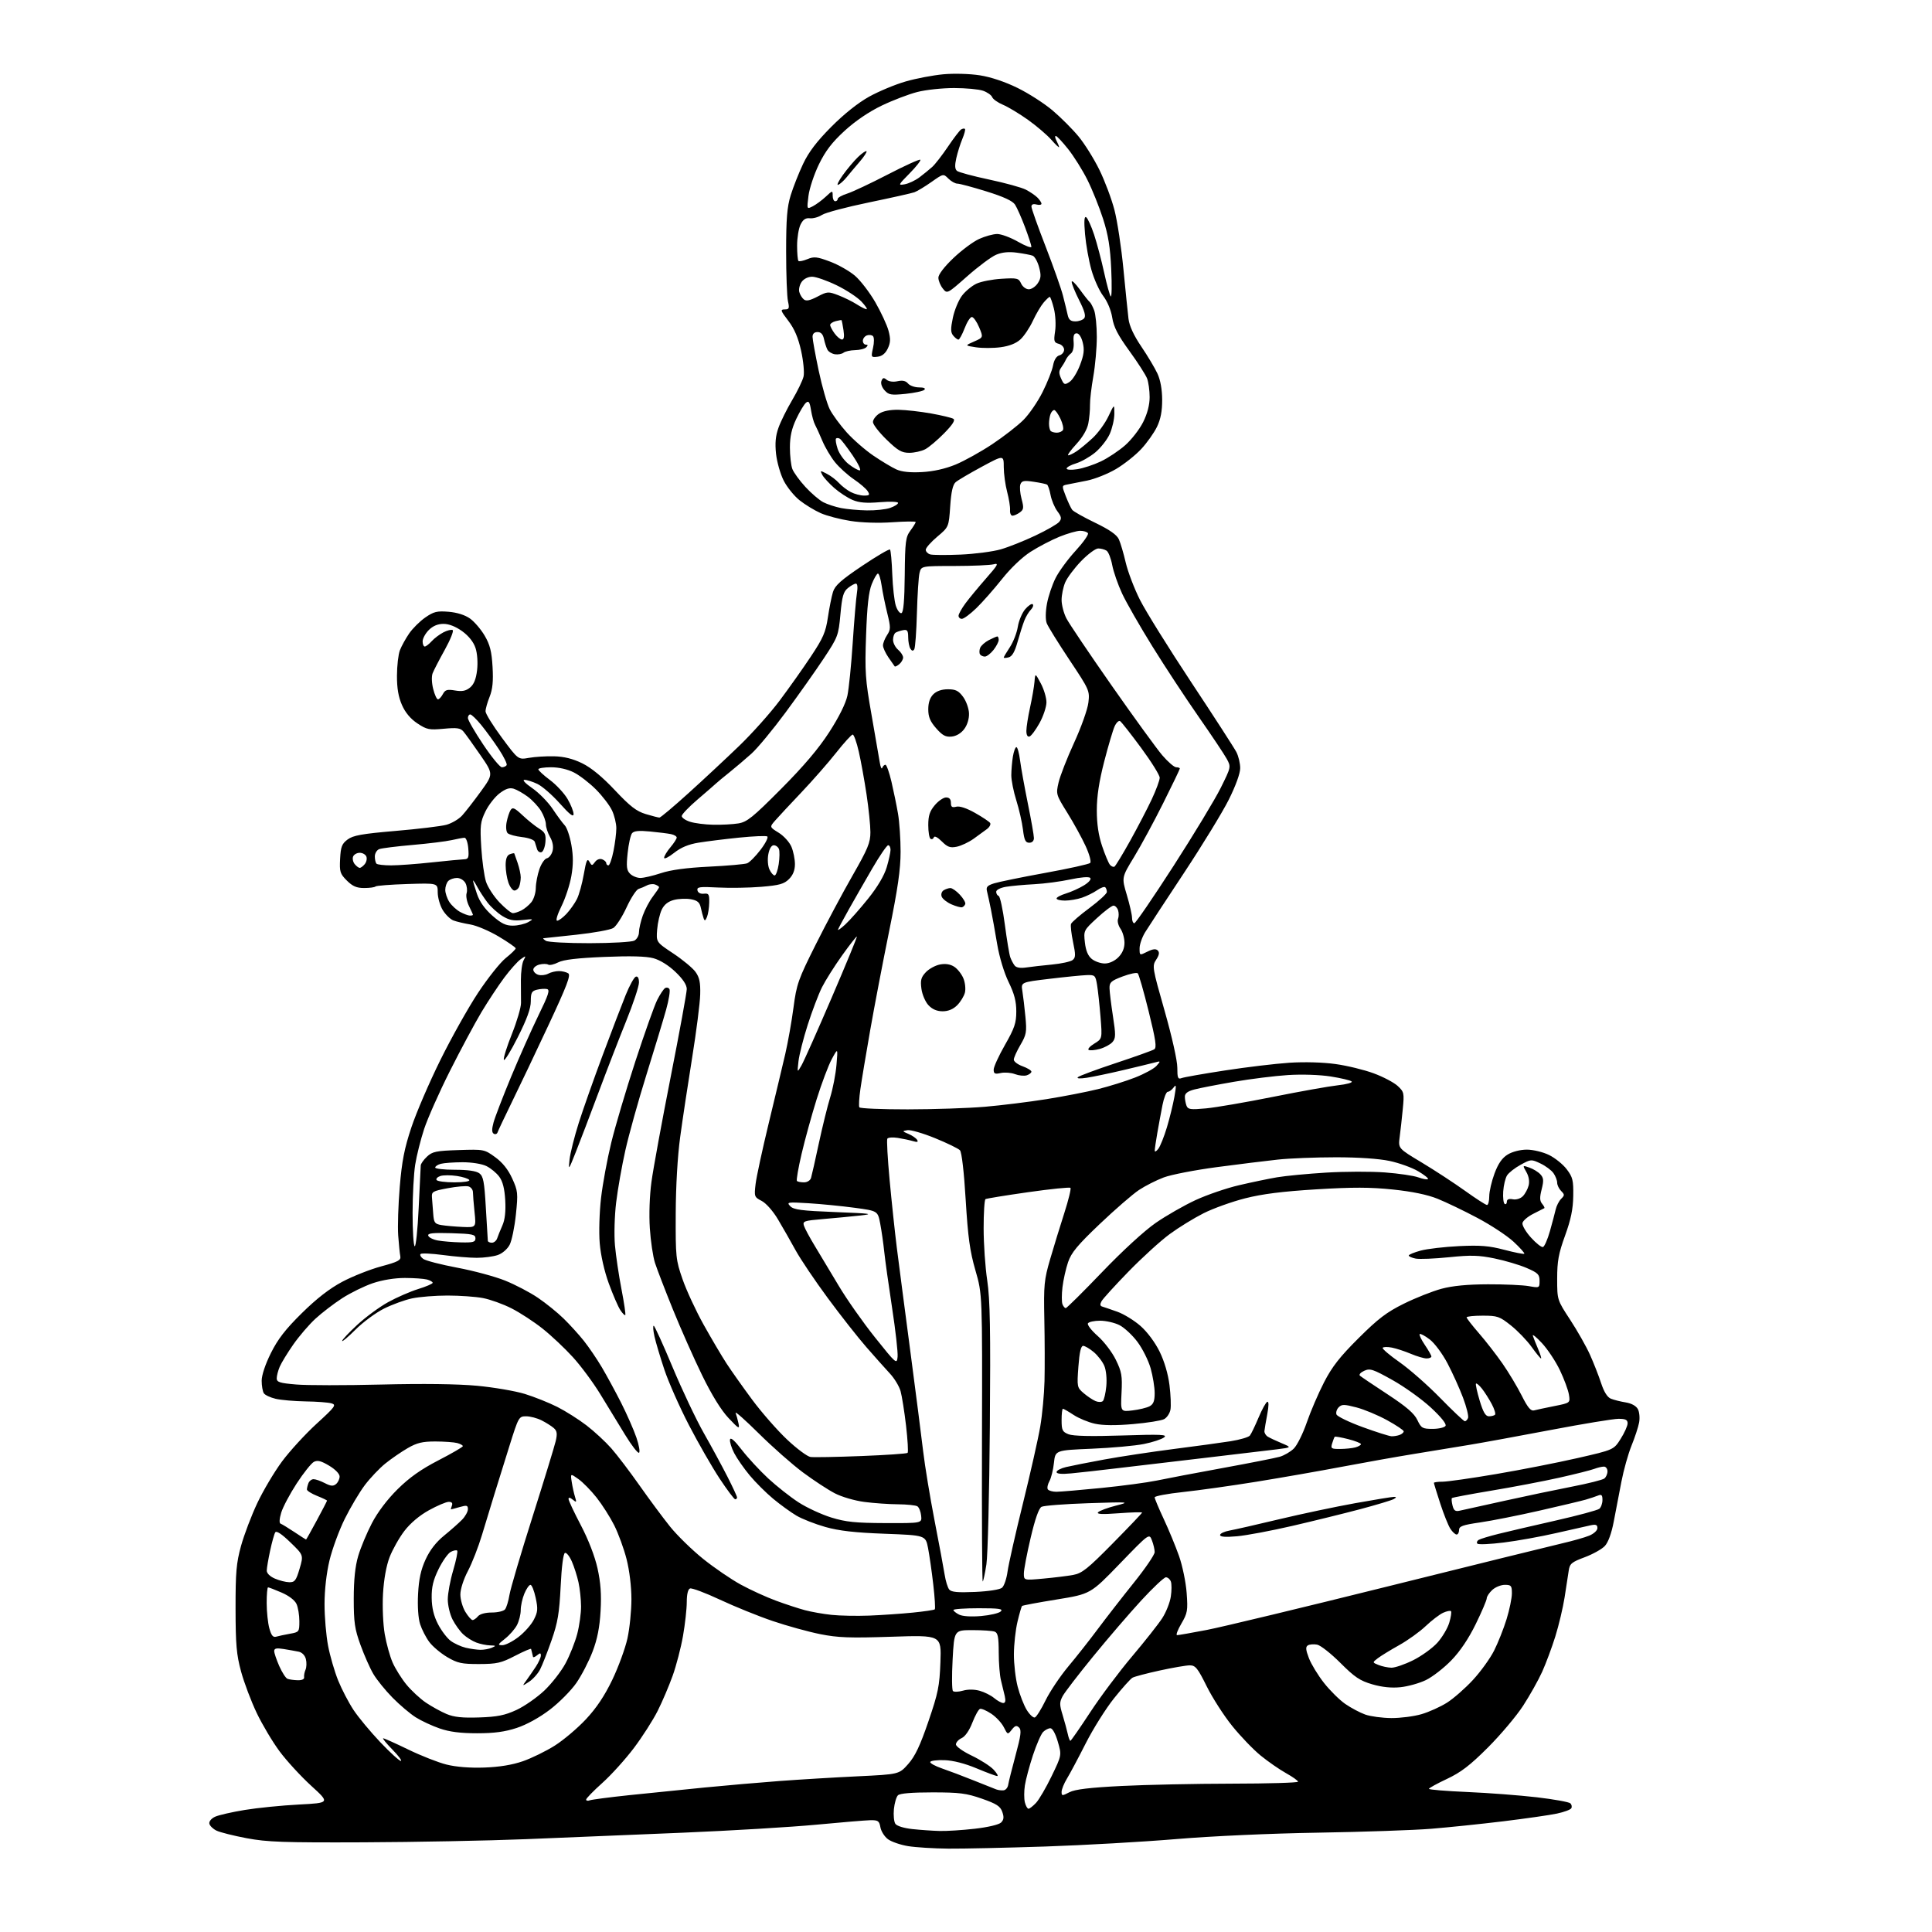 <?xml version="1.0" encoding="UTF-8" standalone="no"?>
<svg 
  version="1.1" 
  xmlns="http://www.w3.org/2000/svg" 
  xmlns:xlink="http://www.w3.org/1999/xlink" 
  xmlns:svg="http://www.w3.org/2000/svg"
  xmlns:rdf="http://www.w3.org/1999/02/22-rdf-syntax-ns#"
  xmlns:cc="http://creativecommons.org/ns#"
  xmlns:dc="http://purl.org/dc/elements/1.1/"
  viewBox="0 0 768 768"
  width="768"
  height="768"
>
<style>svg {background-color: white; }</style>"
<path stroke="none" fill="black" fill-rule="evenodd" d="M377.00,734.86C371.23,734.81 364.02,734.36 361.00,733.87C357.98,733.38 354.38,732.14 353.00,731.13C351.62,730.12 350.27,727.99 349.98,726.39C349.52,723.84 349.05,723.51 345.98,723.56C344.07,723.60 334.42,724.40 324.54,725.34C314.67,726.28 290.82,727.71 271.54,728.52C252.27,729.33 224.12,730.49 209.00,731.10C193.88,731.71 164.85,732.27 144.50,732.35C112.79,732.48 106.15,732.25 98.07,730.72C92.89,729.74 87.49,728.39 86.08,727.71C84.68,727.04 83.39,725.78 83.22,724.92C83.05,724.03 84.03,722.85 85.52,722.17C86.95,721.52 92.25,720.31 97.31,719.48C102.36,718.65 112.05,717.68 118.84,717.33C131.17,716.68 131.17,716.68 123.69,709.86C119.58,706.10 113.94,699.96 111.15,696.20C108.36,692.45 104.27,685.58 102.05,680.94C99.84,676.30 97.04,668.90 95.84,664.50C94.01,657.77 93.66,653.80 93.64,639.50C93.62,624.99 93.94,621.33 95.82,614.50C97.04,610.10 99.94,602.46 102.27,597.52C104.59,592.59 109.01,585.15 112.08,580.99C115.16,576.84 121.35,570.08 125.84,565.97C133.28,559.17 133.81,558.44 131.75,557.85C130.51,557.49 125.90,557.14 121.50,557.08C117.10,557.01 111.75,556.55 109.60,556.05C107.46,555.55 105.33,554.55 104.87,553.82C104.41,553.10 104.02,550.87 104.02,548.88C104.01,546.70 105.45,542.35 107.68,537.88C110.45,532.32 113.48,528.40 119.98,522.00C125.84,516.22 130.98,512.23 136.05,509.53C140.15,507.35 147.10,504.60 151.50,503.41C158.24,501.60 159.44,500.97 159.13,499.38C158.92,498.35 158.55,494.64 158.29,491.13C158.03,487.63 158.31,478.92 158.91,471.77C159.76,461.54 160.75,456.50 163.54,448.13C165.48,442.28 170.66,430.26 175.04,421.41C179.41,412.56 186.15,400.54 190.01,394.70C193.87,388.86 198.82,382.63 201.01,380.87C203.21,379.11 205.00,377.36 205.00,376.99C205.00,376.62 201.96,374.50 198.25,372.29C194.53,370.07 189.47,367.92 187.00,367.50C184.52,367.09 181.49,366.37 180.25,365.90C179.01,365.43 177.10,363.58 176.00,361.77C174.91,359.97 174.01,356.82 174.00,354.76C174.00,351.03 174.00,351.03 161.94,351.41C155.31,351.62 149.61,352.06 149.27,352.39C148.94,352.73 146.91,353.00 144.76,353.00C141.75,353.00 140.16,352.31 137.87,350.03C135.17,347.32 134.93,346.53 135.20,341.38C135.45,336.57 135.91,335.40 138.18,333.71C140.37,332.08 143.87,331.45 157.18,330.31C166.16,329.55 175.25,328.45 177.39,327.88C179.53,327.31 182.38,325.64 183.71,324.17C185.05,322.70 188.39,318.39 191.15,314.60C196.15,307.69 196.15,307.69 190.92,300.10C188.04,295.92 185.03,291.73 184.23,290.80C183.03,289.39 181.66,289.20 176.40,289.69C170.62,290.23 169.65,290.04 165.93,287.57C163.22,285.78 161.13,283.30 159.80,280.28C158.38,277.07 157.78,273.60 157.80,268.60C157.81,264.70 158.33,260.15 158.96,258.50C159.60,256.85 161.25,253.85 162.64,251.83C164.02,249.81 166.92,246.94 169.06,245.46C172.42,243.13 173.72,242.81 178.33,243.19C181.71,243.47 184.85,244.47 186.84,245.88C188.57,247.12 191.20,250.19 192.67,252.70C194.77,256.28 195.44,258.95 195.80,265.09C196.13,270.84 195.82,273.99 194.63,276.98C193.73,279.21 193.00,281.82 193.01,282.77C193.01,283.72 195.94,288.44 199.51,293.26C206.00,302.02 206.00,302.02 210.25,301.26C212.59,300.84 217.09,300.56 220.26,300.64C224.25,300.74 227.70,301.60 231.45,303.43C235.04,305.19 239.43,308.80 244.46,314.15C250.48,320.55 252.99,322.49 256.68,323.60C259.23,324.37 261.69,325.00 262.14,325.00C262.60,325.00 267.81,320.61 273.73,315.25C279.66,309.89 288.70,301.45 293.84,296.50C298.98,291.55 306.21,283.45 309.92,278.50C313.63,273.55 319.24,265.64 322.37,260.91C327.23,253.61 328.23,251.29 329.10,245.41C329.67,241.61 330.58,237.05 331.13,235.28C331.92,232.74 334.35,230.57 342.68,224.97C348.48,221.08 353.47,218.14 353.79,218.45C354.10,218.77 354.51,223.18 354.69,228.26C354.88,233.34 355.52,238.99 356.11,240.80C356.70,242.62 357.71,243.93 358.34,243.72C359.14,243.45 359.55,238.73 359.65,228.55C359.78,215.23 360.00,213.49 361.90,210.93C363.05,209.36 364.00,207.83 364.00,207.52C364.00,207.21 359.84,207.25 354.75,207.60C349.25,207.99 342.48,207.78 338.06,207.08C333.96,206.44 328.64,205.05 326.23,203.98C323.81,202.91 320.06,200.63 317.88,198.90C315.70,197.18 312.84,193.64 311.53,191.05C310.21,188.46 308.85,183.67 308.49,180.42C308.03,176.14 308.30,173.25 309.47,170.00C310.35,167.53 312.81,162.57 314.93,159.00C317.04,155.43 319.07,151.22 319.43,149.65C319.79,148.08 319.35,143.47 318.45,139.41C317.29,134.21 315.79,130.70 313.36,127.52C310.26,123.46 310.11,123.00 311.93,123.00C313.69,123.00 313.86,122.58 313.23,119.75C312.83,117.96 312.50,109.08 312.50,100.00C312.50,86.87 312.87,82.30 314.32,77.60C315.32,74.36 317.54,68.75 319.25,65.13C321.47,60.44 324.67,56.23 330.43,50.43C335.49,45.34 341.11,40.86 345.49,38.43C349.33,36.30 355.86,33.58 359.99,32.39C364.12,31.19 370.88,29.91 375.00,29.53C379.25,29.14 385.53,29.32 389.50,29.94C393.85,30.62 399.53,32.51 404.50,34.96C408.90,37.11 415.17,41.15 418.43,43.92C421.70,46.69 426.33,51.33 428.73,54.23C431.13,57.13 434.86,63.10 437.02,67.50C439.18,71.90 441.88,79.10 443.02,83.50C444.16,87.90 445.76,98.47 446.58,107.00C447.41,115.53 448.31,124.42 448.60,126.77C448.95,129.58 450.68,133.32 453.69,137.77C456.20,141.47 459.08,146.30 460.10,148.50C461.29,151.06 461.96,154.81 461.98,158.93C461.99,163.45 461.38,166.65 459.91,169.69C458.76,172.06 455.95,176.03 453.66,178.49C451.37,180.96 446.86,184.54 443.64,186.44C440.41,188.35 435.23,190.42 432.14,191.04C429.04,191.66 425.49,192.36 424.26,192.60C422.05,193.03 422.05,193.08 423.67,197.27C424.58,199.59 425.72,202.03 426.22,202.67C426.71,203.32 430.82,205.63 435.35,207.81C441.08,210.58 443.94,212.57 444.77,214.39C445.42,215.82 446.65,219.98 447.49,223.62C448.34,227.26 450.86,233.90 453.11,238.37C455.35,242.84 464.56,257.64 473.57,271.26C482.59,284.88 490.64,297.34 491.48,298.96C492.32,300.58 493.00,303.45 493.00,305.35C493.00,307.44 491.21,312.36 488.46,317.88C485.96,322.87 477.97,335.94 470.71,346.92C463.44,357.91 456.49,368.52 455.25,370.52C454.01,372.51 453.00,375.42 453.00,376.99C453.00,379.85 453.00,379.85 456.08,378.31C458.26,377.22 459.48,377.08 460.23,377.83C460.99,378.59 460.80,379.66 459.60,381.49C457.95,384.00 458.06,384.65 462.95,401.82C465.87,412.08 468.00,421.59 468.00,424.39C468.00,428.52 468.24,429.12 469.70,428.56C470.63,428.20 478.40,426.83 486.95,425.52C495.50,424.20 507.00,422.83 512.50,422.46C518.48,422.07 525.87,422.27 530.86,422.97C535.46,423.60 542.31,425.27 546.08,426.67C549.85,428.06 554.13,430.32 555.60,431.68C558.14,434.04 558.24,434.49 557.63,440.83C557.28,444.50 556.72,449.53 556.39,452.00C555.80,456.51 555.80,456.51 565.15,462.11C570.29,465.20 578.03,470.26 582.36,473.36C586.68,476.46 590.61,479.00 591.11,479.00C591.60,479.00 592.00,477.44 592.00,475.54C592.00,473.63 592.95,469.55 594.10,466.46C595.59,462.48 597.12,460.29 599.35,458.93C601.20,457.80 604.33,457.01 606.93,457.00C609.40,457.00 613.29,457.93 615.71,459.10C618.10,460.26 621.28,462.81 622.78,464.78C625.18,467.93 625.49,469.17 625.39,475.42C625.31,480.65 624.46,484.77 622.14,491.17C619.55,498.32 619.00,501.32 619.00,508.29C619.00,516.74 619.00,516.74 624.16,524.62C627.00,528.95 630.54,535.20 632.03,538.50C633.51,541.80 635.51,546.89 636.47,549.82C637.61,553.31 638.95,555.44 640.35,556.00C641.53,556.48 644.18,557.15 646.24,557.48C648.56,557.86 650.39,558.87 651.08,560.15C651.69,561.28 651.91,563.69 651.57,565.49C651.23,567.30 649.87,571.44 648.54,574.70C647.22,577.96 645.41,584.42 644.52,589.06C643.63,593.70 642.26,600.83 641.48,604.90C640.59,609.56 639.28,613.13 637.94,614.56C636.77,615.81 633.17,617.82 629.93,619.03C624.71,620.98 624.00,621.58 623.59,624.36C623.35,626.09 622.61,630.88 621.95,635.00C621.30,639.12 619.64,646.10 618.27,650.50C616.90,654.90 614.54,661.22 613.04,664.55C611.54,667.87 608.13,673.95 605.47,678.05C602.81,682.15 596.52,689.61 591.49,694.64C584.37,701.76 580.77,704.52 575.20,707.14C571.26,708.99 568.03,710.77 568.02,711.09C568.01,711.42 574.88,711.99 583.28,712.35C591.69,712.71 604.13,713.66 610.93,714.45C617.73,715.25 623.73,716.33 624.26,716.86C624.79,717.39 624.95,718.28 624.60,718.83C624.26,719.39 621.71,720.33 618.93,720.92C616.14,721.52 606.59,722.89 597.68,723.98C588.78,725.06 575.88,726.40 569.00,726.96C562.12,727.52 541.92,728.22 524.10,728.51C505.08,728.82 481.74,729.87 467.60,731.06C454.34,732.17 430.90,733.50 415.50,734.02C400.10,734.53 382.77,734.91 377.00,734.86zM373.50,727.84C376.25,727.92 382.55,727.52 387.50,726.95C392.77,726.35 397.10,725.32 397.95,724.48C399.04,723.39 399.16,722.35 398.43,720.27C397.64,718.00 396.17,717.05 390.31,715.00C384.15,712.85 381.42,712.50 370.63,712.50C362.44,712.50 357.70,712.90 356.94,713.66C356.30,714.30 355.58,716.78 355.34,719.16C355.11,721.55 355.36,724.17 355.91,724.98C356.50,725.86 359.28,726.72 362.70,727.09C365.89,727.43 370.75,727.77 373.50,727.84zM408.84,719.00C409.29,719.00 410.63,717.95 411.84,716.67C413.04,715.39 415.83,710.61 418.04,706.04C422.06,697.72 422.06,697.72 420.50,692.36C419.58,689.17 418.38,687.00 417.54,687.00C416.77,687.00 415.48,687.67 414.66,688.48C413.84,689.30 412.02,693.46 410.61,697.73C409.21,702.01 407.76,707.39 407.41,709.70C407.05,712.01 407.05,715.05 407.40,716.45C407.75,717.85 408.40,719.00 408.84,719.00zM234.43,715.66C235.22,715.36 242.31,714.43 250.18,713.60C258.06,712.77 271.48,711.41 280.00,710.57C288.52,709.73 302.02,708.57 310.00,707.97C317.98,707.38 331.90,706.54 340.95,706.11C357.39,705.32 357.39,705.32 361.03,701.22C363.76,698.14 365.75,693.95 369.05,684.31C372.94,672.96 373.48,670.27 373.83,660.74C374.22,649.97 374.22,649.97 354.36,650.63C337.76,651.18 333.11,651.01 326.00,649.59C321.32,648.65 312.84,646.31 307.15,644.38C301.45,642.45 292.03,638.63 286.20,635.90C280.37,633.17 275.01,631.17 274.30,631.44C273.48,631.75 273.00,633.74 273.00,636.84C273.00,639.53 272.33,645.58 271.51,650.28C270.69,654.98 268.83,662.13 267.38,666.16C265.93,670.20 263.26,676.48 261.43,680.11C259.60,683.75 255.35,690.40 251.97,694.88C248.59,699.36 242.94,705.61 239.42,708.76C235.89,711.92 233.00,714.89 233.00,715.36C233.00,715.83 233.64,715.97 234.43,715.66zM425.10,712.45C427.35,711.29 433.04,710.60 445.85,709.95C455.56,709.46 475.31,709.05 489.75,709.03C504.19,709.01 515.99,708.66 515.99,708.25C515.98,707.84 513.84,706.32 511.24,704.87C508.63,703.42 504.09,700.27 501.14,697.87C498.19,695.47 493.09,690.16 489.80,686.07C486.50,681.99 481.95,674.90 479.68,670.32C476.11,663.12 475.21,662.00 472.98,662.00C471.56,662.00 466.19,662.92 461.03,664.05C455.88,665.17 451.00,666.46 450.19,666.91C449.39,667.36 446.07,671.06 442.83,675.12C439.58,679.18 434.52,687.24 431.58,693.04C428.64,698.84 425.28,705.14 424.12,707.04C422.96,708.94 422.01,711.30 422.00,712.28C422.00,713.94 422.20,713.95 425.10,712.45zM398.99,711.67C399.81,711.56 400.61,710.58 400.77,709.49C400.94,708.39 402.26,703.10 403.71,697.73C405.84,689.87 406.11,687.71 405.09,686.73C404.09,685.75 403.49,685.93 402.20,687.57C400.58,689.62 400.56,689.62 399.03,686.59C398.19,684.91 395.96,682.51 394.07,681.25C392.18,679.99 390.16,679.11 389.57,679.31C388.99,679.50 387.62,681.96 386.53,684.77C385.33,687.89 383.67,690.28 382.28,690.92C381.03,691.49 380.00,692.62 380.00,693.43C380.00,694.25 382.78,696.22 386.27,697.89C389.72,699.54 393.62,702.03 394.95,703.44C396.27,704.85 396.92,706.00 396.41,706.00C395.89,706.00 392.19,704.62 388.18,702.94C383.58,701.01 378.91,699.81 375.49,699.69C372.51,699.59 369.95,699.90 369.79,700.40C369.63,700.89 371.75,702.06 374.50,703.00C377.25,703.94 382.88,706.07 387.00,707.73C391.12,709.40 395.18,711.01 396.00,711.31C396.82,711.62 398.17,711.78 398.99,711.67zM192.50,702.63C198.48,702.42 203.63,701.58 207.84,700.12C211.32,698.91 217.03,696.12 220.51,693.92C224.00,691.72 229.58,687.00 232.92,683.43C237.12,678.94 240.34,674.11 243.41,667.72C245.84,662.65 248.54,655.26 249.42,651.30C250.29,647.34 251.00,640.33 251.00,635.71C251.00,630.69 250.22,624.29 249.07,619.77C248.01,615.61 245.79,609.55 244.15,606.30C242.51,603.05 239.36,598.11 237.16,595.32C234.95,592.52 231.70,589.21 229.94,587.96C226.74,585.68 226.74,585.68 227.27,589.09C227.56,590.97 228.14,593.62 228.57,595.00C229.27,597.25 229.18,597.36 227.67,596.13C226.61,595.25 226.00,595.16 226.00,595.86C226.00,596.47 228.20,601.16 230.89,606.29C233.89,612.01 236.45,618.62 237.52,623.43C238.78,629.11 239.12,633.77 238.74,640.38C238.38,646.85 237.46,651.54 235.57,656.50C234.11,660.35 231.21,665.97 229.12,668.99C227.03,672.01 222.28,676.80 218.56,679.63C214.44,682.78 209.30,685.61 205.38,686.89C200.71,688.43 196.42,689.00 189.64,689.00C183.09,689.00 178.67,688.44 174.80,687.10C171.77,686.06 167.47,684.06 165.26,682.66C163.04,681.26 158.88,677.74 156.02,674.83C153.16,671.92 149.73,667.68 148.40,665.41C147.07,663.15 144.77,657.96 143.30,653.89C141.00,647.55 140.62,644.93 140.62,635.50C140.63,627.90 141.18,622.64 142.40,618.50C143.38,615.20 145.82,609.35 147.83,605.50C150.10,601.14 153.94,596.05 158.04,592.00C162.76,587.33 167.32,584.10 174.29,580.50C179.62,577.75 183.98,575.21 183.99,574.87C183.99,574.52 182.99,573.96 181.75,573.63C180.51,573.30 176.61,573.02 173.09,573.01C167.96,573.00 165.75,573.53 162.09,575.64C159.56,577.10 155.57,579.84 153.20,581.75C150.84,583.65 147.16,587.53 145.02,590.36C142.89,593.19 139.30,599.23 137.04,603.79C134.79,608.35 132.07,615.77 130.98,620.29C129.77,625.35 129.01,632.02 129.01,637.66C129.00,642.70 129.64,650.15 130.42,654.23C131.19,658.30 133.01,664.52 134.44,668.06C135.88,671.60 138.63,676.87 140.56,679.78C142.48,682.68 147.25,688.41 151.15,692.53C155.06,696.64 158.74,700.00 159.34,700.00C159.93,700.00 158.43,697.98 156.00,695.50C153.57,693.02 151.92,691.00 152.34,691.00C152.75,691.00 157.23,693.01 162.30,695.47C167.36,697.93 174.20,700.62 177.50,701.44C181.29,702.39 186.81,702.83 192.50,702.63zM425.49,692.00C425.74,692.00 429.25,686.94 433.31,680.75C437.36,674.56 444.86,664.55 449.97,658.50C455.08,652.45 460.51,645.58 462.02,643.23C463.54,640.88 465.07,637.02 465.42,634.65C465.78,632.28 465.78,629.59 465.43,628.67C465.08,627.75 464.19,627.00 463.46,627.00C462.74,627.00 458.31,631.16 453.63,636.25C448.95,641.34 440.34,651.35 434.51,658.50C428.67,665.65 423.23,672.73 422.42,674.24C421.14,676.65 421.13,677.58 422.41,681.74C423.20,684.36 424.12,687.74 424.45,689.25C424.77,690.76 425.24,692.00 425.49,692.00zM190.50,682.71C197.69,682.47 200.66,681.87 205.25,679.76C208.42,678.30 213.42,674.82 216.38,672.03C219.33,669.23 223.14,664.33 224.84,661.14C226.55,657.95 228.63,652.69 229.47,649.46C230.31,646.23 230.99,641.31 230.98,638.54C230.96,635.77 230.51,631.48 229.96,629.00C229.42,626.52 228.23,622.80 227.32,620.72C226.41,618.64 225.18,617.10 224.59,617.30C223.92,617.52 223.25,622.72 222.87,630.58C222.34,641.28 221.72,644.97 219.25,652.04C217.61,656.74 215.56,661.96 214.69,663.64C213.81,665.33 211.84,667.53 210.31,668.53C207.51,670.36 207.51,670.36 209.28,667.93C210.25,666.59 211.93,664.15 213.02,662.50C214.10,660.85 214.99,658.88 215.00,658.13C215.00,657.02 214.71,657.00 213.50,658.00C212.68,658.68 211.94,658.96 211.88,658.62C211.81,658.28 211.64,657.55 211.50,657.00C211.36,656.45 211.19,655.77 211.12,655.49C211.06,655.20 208.19,656.43 204.75,658.21C199.24,661.07 197.55,661.46 190.50,661.48C183.54,661.50 181.89,661.14 177.78,658.73C175.19,657.20 171.98,654.50 170.66,652.73C169.33,650.95 167.69,647.76 167.00,645.62C166.25,643.27 165.93,638.55 166.19,633.62C166.50,627.70 167.31,623.98 169.18,619.91C170.89,616.18 173.35,613.01 176.55,610.41C179.19,608.26 182.40,605.42 183.68,604.10C184.96,602.79 186.00,600.91 186.00,599.92C186.00,598.39 185.55,598.27 182.76,599.07C180.97,599.58 179.41,600.00 179.29,600.00C179.16,600.00 179.32,599.33 179.64,598.50C180.02,597.50 179.60,597.00 178.36,597.01C177.34,597.02 173.80,598.52 170.50,600.35C166.73,602.43 163.10,605.50 160.74,608.59C158.68,611.29 156.04,615.98 154.87,619.00C153.54,622.48 152.58,627.83 152.25,633.60C151.97,638.71 152.27,645.73 152.94,649.60C153.60,653.40 155.01,658.49 156.09,660.92C157.16,663.35 159.63,667.29 161.58,669.67C163.53,672.04 167.01,675.27 169.31,676.83C171.62,678.38 175.30,680.41 177.50,681.34C180.48,682.59 183.79,682.94 190.50,682.71zM411.36,682.72C411.99,682.51 413.91,679.45 415.63,675.92C417.36,672.39 421.41,666.35 424.63,662.49C427.86,658.64 433.18,651.89 436.45,647.49C439.73,643.10 446.14,634.85 450.70,629.17C455.27,623.49 459.00,618.01 459.00,616.99C459.00,615.97 458.51,613.86 457.91,612.32C456.83,609.50 456.83,609.50 445.16,621.57C433.50,633.64 433.50,633.64 420.09,635.82C412.71,637.01 406.49,638.17 406.27,638.40C406.05,638.62 405.24,641.43 404.47,644.65C403.70,647.87 403.06,653.67 403.04,657.54C403.02,661.41 403.69,667.24 404.54,670.48C405.38,673.73 407.01,677.89 408.15,679.74C409.29,681.58 410.73,682.92 411.36,682.72zM553.07,682.96C556.68,682.98 562.08,682.29 565.07,681.41C568.06,680.54 572.63,678.47 575.22,676.83C577.82,675.18 582.45,671.12 585.50,667.82C588.56,664.52 592.35,659.27 593.92,656.16C595.49,653.05 597.72,647.42 598.89,643.64C600.05,639.87 601.00,635.26 601.00,633.39C601.00,630.34 600.72,630.00 598.19,630.00C596.64,630.00 594.39,630.92 593.19,632.04C591.98,633.16 591.00,634.66 591.00,635.36C591.00,636.07 589.04,640.66 586.64,645.57C583.77,651.43 580.43,656.41 576.89,660.05C573.92,663.11 569.38,666.63 566.79,667.87C564.21,669.12 559.67,670.38 556.72,670.69C553.14,671.06 549.40,670.68 545.49,669.54C540.60,668.12 538.50,666.71 532.83,661.04C529.09,657.30 524.93,654.03 523.58,653.77C522.23,653.51 520.57,653.65 519.90,654.06C518.94,654.66 519.03,655.80 520.32,659.16C521.24,661.55 523.94,665.98 526.32,669.00C528.70,672.02 532.50,675.78 534.77,677.35C537.04,678.92 540.61,680.81 542.70,681.56C544.79,682.30 549.46,682.93 553.07,682.96zM398.77,676.97C399.64,676.99 399.84,676.14 399.42,674.25C399.08,672.74 398.40,669.92 397.91,668.00C397.41,666.08 397.01,661.06 397.01,656.86C397.00,650.81 396.67,649.09 395.42,648.61C394.55,648.27 390.57,648.00 386.57,648.00C379.31,648.00 379.31,648.00 378.68,659.72C378.33,666.17 378.39,671.79 378.81,672.21C379.24,672.64 381.02,672.57 382.77,672.07C384.73,671.50 387.29,671.52 389.40,672.10C391.29,672.62 393.89,673.92 395.17,674.99C396.45,676.06 398.07,676.95 398.77,676.97zM118.29,667.92C120.00,667.97 121.01,667.51 120.89,666.75C120.78,666.06 121.03,664.71 121.45,663.75C121.87,662.78 121.94,660.88 121.59,659.51C121.22,658.03 120.07,656.85 118.73,656.57C117.51,656.32 114.81,655.84 112.75,655.51C109.90,655.05 109.00,655.25 109.00,656.33C109.00,657.11 109.91,659.79 111.01,662.29C112.12,664.79 113.58,667.07 114.26,667.34C114.94,667.62 116.76,667.88 118.29,667.92zM553.09,662.94C554.51,662.97 558.41,661.63 561.76,659.96C565.10,658.29 569.42,655.17 571.36,653.03C573.30,650.88 575.43,647.29 576.10,645.06C576.77,642.82 577.08,640.75 576.79,640.46C576.50,640.16 575.09,640.46 573.65,641.11C572.22,641.77 569.10,644.15 566.73,646.40C564.36,648.66 559.59,652.08 556.14,654.00C552.70,655.92 548.89,658.26 547.69,659.18C545.50,660.86 545.50,660.86 548.00,661.86C549.38,662.42 551.67,662.90 553.09,662.94zM191.00,655.83C192.38,655.84 194.40,655.47 195.50,655.00C197.29,654.23 197.21,654.13 194.82,654.07C193.34,654.03 190.86,653.52 189.32,652.93C187.77,652.35 185.44,650.88 184.15,649.68C182.86,648.48 180.95,645.83 179.90,643.79C178.86,641.75 178.00,638.15 178.00,635.79C178.00,633.43 178.96,628.23 180.15,624.23C181.33,620.24 182.05,616.71 181.74,616.40C181.43,616.09 180.27,616.32 179.16,616.91C178.06,617.50 175.89,620.58 174.34,623.74C172.20,628.11 171.54,630.86 171.60,635.20C171.66,639.15 172.42,642.35 174.10,645.60C175.43,648.18 177.69,651.17 179.13,652.25C180.57,653.32 183.27,654.56 185.12,655.00C186.98,655.44 189.62,655.81 191.00,655.83zM199.67,653.99C200.87,654.00 203.75,652.54 206.08,650.75C208.42,648.96 211.16,645.88 212.18,643.90C213.79,640.78 213.89,639.60 212.94,635.15C212.33,632.32 211.40,630.00 210.87,630.00C210.33,630.00 209.25,631.56 208.45,633.47C207.65,635.38 207.00,638.32 207.00,640.02C207.00,641.71 206.33,644.39 205.52,645.96C204.71,647.54 202.57,649.98 200.77,651.40C197.84,653.71 197.72,653.98 199.67,653.99zM109.81,650.60C110.74,650.33 113.19,649.81 115.25,649.44C118.91,648.79 119.00,648.67 119.00,644.44C119.00,642.05 118.49,638.98 117.87,637.61C117.19,636.12 114.84,634.32 111.93,633.07C109.29,631.93 106.88,631.00 106.56,631.00C106.25,631.00 106.00,633.81 106.01,637.25C106.01,640.69 106.49,645.21 107.07,647.30C107.86,650.16 108.54,650.97 109.81,650.60zM467.91,650.00C468.45,650.00 473.76,649.07 479.70,647.93C485.64,646.79 518.17,638.96 552.00,630.54C585.83,622.12 616.88,614.45 621.00,613.50C625.12,612.55 629.96,611.18 631.75,610.44C633.59,609.68 635.00,608.38 635.00,607.43C635.00,606.12 634.39,605.88 632.25,606.34C630.74,606.66 624.55,608.05 618.51,609.44C612.46,610.83 603.14,612.51 597.79,613.17C592.43,613.84 587.72,614.05 587.31,613.64C586.89,613.23 587.11,612.55 587.77,612.14C588.44,611.73 592.03,610.64 595.75,609.72C599.46,608.80 609.70,606.41 618.50,604.42C627.30,602.42 635.06,600.33 635.75,599.77C636.44,599.21 637.00,597.64 637.00,596.27C637.00,594.30 636.64,593.93 635.25,594.50C634.29,594.89 632.08,595.63 630.35,596.13C628.62,596.63 620.34,598.60 611.94,600.51C603.55,602.42 592.93,604.53 588.34,605.19C581.42,606.19 580.00,606.71 580.00,608.20C580.00,609.19 579.56,610.00 579.02,610.00C578.49,610.00 577.37,608.98 576.55,607.72C575.73,606.47 573.92,601.96 572.53,597.69C571.14,593.43 570.00,589.73 570.00,589.47C570.00,589.21 571.54,589.00 573.42,589.00C575.30,589.00 584.87,587.64 594.67,585.97C604.48,584.31 619.02,581.45 626.99,579.63C641.49,576.32 641.49,576.32 644.24,571.96C645.76,569.56 647.00,566.79 647.00,565.80C647.00,564.40 646.20,564.00 643.39,564.00C641.40,564.00 629.37,565.98 616.64,568.40C603.91,570.82 589.23,573.51 584.00,574.37C578.77,575.24 568.88,576.86 562.00,577.98C555.12,579.10 542.30,581.38 533.50,583.05C524.70,584.72 509.40,587.40 499.50,589.00C489.60,590.60 476.44,592.45 470.25,593.11C464.06,593.77 459.00,594.72 459.00,595.22C459.00,595.72 460.62,599.59 462.60,603.82C464.58,608.04 467.31,614.65 468.67,618.50C470.03,622.35 471.40,628.95 471.71,633.18C472.23,640.24 472.06,641.22 469.60,645.43C468.12,647.94 467.36,650.00 467.91,650.00zM187.86,644.00C188.35,644.00 189.32,643.33 190.00,642.50C190.75,641.60 192.94,641.00 195.50,641.00C197.84,641.00 200.21,640.44 200.76,639.75C201.32,639.06 202.11,636.48 202.52,634.00C202.92,631.52 207.04,617.58 211.67,603.00C216.29,588.42 220.45,574.83 220.92,572.80C221.59,569.88 221.42,568.80 220.13,567.67C219.23,566.88 217.06,565.51 215.30,564.62C213.54,563.73 210.77,563.00 209.15,563.00C206.27,563.00 206.13,563.24 202.52,574.75C200.49,581.21 197.79,589.88 196.52,594.00C195.24,598.12 193.03,605.39 191.60,610.15C190.17,614.91 187.65,621.37 186.00,624.50C184.25,627.82 183.00,631.73 183.00,633.85C183.01,635.86 183.90,638.96 184.99,640.75C186.08,642.54 187.37,644.00 187.86,644.00zM345.50,642.23C350.45,642.03 358.24,641.50 362.81,641.04C367.38,640.59 371.33,640.00 371.59,639.74C371.86,639.48 371.59,635.04 370.99,629.88C370.40,624.72 369.46,618.21 368.92,615.40C367.92,610.30 367.92,610.30 351.71,609.69C339.79,609.25 333.54,608.53 328.10,607.00C324.03,605.85 318.86,603.82 316.60,602.49C314.35,601.15 310.18,598.14 307.34,595.78C304.51,593.43 300.32,589.25 298.03,586.50C295.74,583.75 292.97,579.78 291.87,577.67C290.78,575.57 290.02,573.13 290.19,572.26C290.40,571.20 291.98,572.58 294.88,576.35C297.30,579.48 302.02,584.58 305.38,587.70C308.75,590.81 314.18,595.10 317.46,597.22C320.74,599.34 326.59,602.04 330.46,603.24C336.26,605.02 340.06,605.41 352.00,605.45C366.50,605.50 366.50,605.50 366.17,602.51C366.00,600.87 365.32,599.19 364.67,598.78C364.03,598.37 360.57,598.01 357.00,597.98C353.43,597.96 347.41,597.54 343.64,597.05C339.77,596.55 334.62,595.05 331.85,593.61C329.14,592.21 323.46,588.48 319.21,585.33C314.97,582.18 307.08,575.22 301.67,569.86C296.26,564.51 292.10,560.82 292.42,561.66C292.74,562.50 293.26,564.38 293.57,565.84C294.07,568.22 293.66,568.00 289.59,563.68C286.66,560.57 282.94,554.55 279.10,546.68C275.83,539.98 270.60,528.20 267.48,520.50C264.36,512.80 261.16,504.48 260.36,502.00C259.57,499.52 258.65,493.35 258.32,488.27C257.96,482.81 258.22,475.27 258.97,469.77C259.66,464.67 263.10,445.91 266.61,428.08C270.13,410.25 273.00,394.53 273.00,393.16C273.00,391.50 271.49,389.21 268.53,386.38C265.81,383.76 262.39,381.64 259.78,380.92C256.85,380.12 250.68,379.95 240.17,380.39C229.46,380.84 223.95,381.49 221.89,382.56C220.27,383.40 218.48,383.80 217.91,383.45C217.35,383.10 215.79,383.09 214.44,383.42C213.10,383.76 212.00,384.67 212.00,385.45C212.00,386.23 212.88,387.15 213.96,387.49C215.04,387.83 216.81,387.64 217.90,387.06C218.98,386.47 220.91,386.01 222.18,386.02C223.46,386.02 225.12,386.42 225.88,386.91C226.98,387.60 225.37,391.82 217.97,407.64C212.86,418.56 206.32,432.31 203.44,438.18C200.57,444.06 198.03,449.42 197.80,450.11C197.57,450.79 196.88,451.05 196.27,450.67C195.49,450.18 195.46,448.90 196.18,446.24C196.73,444.18 199.87,436.03 203.14,428.12C206.42,420.22 211.33,409.19 214.05,403.62C218.06,395.42 218.70,393.44 217.42,393.16C216.55,392.98 214.75,393.10 213.42,393.43C211.36,393.95 211.00,394.64 211.00,398.04C211.00,400.86 209.49,405.04 205.85,412.27C203.02,417.90 200.51,421.96 200.28,421.29C200.05,420.63 201.50,415.99 203.51,410.98C205.51,405.97 207.13,400.44 207.11,398.69C207.09,396.93 207.06,392.87 207.06,389.65C207.05,386.43 207.53,382.88 208.12,381.77C209.16,379.84 209.10,379.81 206.99,381.30C205.77,382.15 202.84,385.43 200.48,388.58C198.13,391.73 194.02,397.95 191.35,402.40C188.69,406.86 183.05,417.38 178.82,425.79C174.59,434.20 170.00,444.55 168.60,448.79C167.21,453.03 165.60,459.43 165.04,463.00C164.48,466.57 164.01,475.21 164.01,482.19C164.00,489.17 164.38,495.12 164.84,495.40C165.31,495.69 166.02,488.86 166.43,480.21C166.83,471.57 167.20,463.95 167.25,463.27C167.29,462.59 168.42,461.01 169.74,459.77C171.86,457.77 173.39,457.46 182.33,457.17C192.38,456.85 192.55,456.88 196.84,459.99C199.75,462.10 201.97,464.87 203.59,468.42C205.87,473.40 205.96,474.25 205.08,482.77C204.56,487.75 203.45,493.17 202.60,494.81C201.71,496.52 199.72,498.25 197.88,498.89C196.13,499.50 192.37,500.00 189.51,500.00C186.65,500.00 180.62,499.50 176.10,498.89C171.58,498.29 167.57,498.10 167.19,498.48C166.81,498.85 167.28,499.73 168.24,500.43C169.19,501.13 175.27,502.70 181.73,503.92C188.20,505.13 196.77,507.44 200.77,509.05C204.77,510.65 210.66,513.73 213.85,515.90C217.04,518.06 221.64,521.78 224.07,524.17C226.51,526.55 230.12,530.52 232.09,533.00C234.06,535.48 237.28,540.20 239.23,543.50C241.18,546.80 244.64,553.17 246.92,557.66C249.19,562.15 251.91,568.33 252.96,571.39C254.02,574.45 254.49,577.20 254.02,577.49C253.54,577.78 251.03,574.53 248.43,570.26C245.83,565.99 241.41,558.75 238.60,554.16C235.80,549.58 230.90,542.96 227.71,539.47C224.53,535.97 219.13,530.89 215.71,528.17C212.29,525.45 206.74,521.82 203.37,520.11C200.00,518.39 194.87,516.55 191.98,516.00C189.09,515.45 182.76,515.00 177.91,515.00C173.06,515.00 166.71,515.51 163.80,516.13C160.88,516.74 155.84,518.59 152.59,520.22C149.34,521.85 144.28,525.59 141.34,528.53C138.40,531.47 136.00,533.50 136.00,533.04C136.00,532.59 138.70,529.71 142.01,526.65C145.32,523.59 150.83,519.53 154.26,517.64C157.69,515.74 163.09,513.39 166.25,512.41C169.41,511.43 172.00,510.32 172.00,509.93C172.00,509.55 170.99,508.96 169.75,508.63C168.51,508.30 164.55,508.02 160.94,508.01C156.91,508.01 152.02,508.80 148.22,510.08C144.83,511.23 139.34,513.92 136.03,516.06C132.72,518.20 127.93,521.87 125.39,524.21C122.84,526.55 118.88,531.18 116.57,534.49C114.27,537.79 111.85,541.76 111.19,543.30C110.54,544.84 110.00,546.91 110.00,547.90C110.00,549.43 111.19,549.81 117.75,550.36C122.01,550.73 137.20,550.73 151.50,550.38C168.14,549.97 181.87,550.14 189.63,550.86C196.31,551.49 204.86,552.95 208.63,554.11C212.41,555.28 218.20,557.59 221.50,559.25C224.80,560.92 230.04,564.23 233.15,566.62C236.25,569.00 240.68,573.10 243.00,575.73C245.31,578.35 250.36,585.00 254.23,590.50C258.10,596.00 263.56,603.36 266.38,606.87C269.20,610.37 275.10,616.13 279.50,619.67C283.90,623.21 290.65,627.82 294.50,629.92C298.35,632.02 304.65,634.90 308.50,636.31C312.35,637.73 317.52,639.42 320.00,640.08C322.48,640.74 327.20,641.58 330.50,641.93C333.80,642.29 340.55,642.42 345.50,642.23zM390.00,642.40C393.57,642.09 397.09,641.27 397.81,640.57C398.87,639.55 397.20,639.30 389.06,639.30C383.53,639.30 379.00,639.62 379.00,640.00C379.00,640.38 380.01,641.20 381.25,641.83C382.63,642.52 386.01,642.74 390.00,642.40zM387.61,632.82C392.94,632.58 397.43,631.89 398.31,631.16C399.14,630.47 400.14,627.56 400.52,624.70C400.91,621.84 403.66,609.65 406.64,597.61C409.61,585.57 412.71,571.84 413.51,567.11C414.32,562.37 415.08,554.23 415.21,549.00C415.34,543.77 415.31,532.75 415.14,524.50C414.86,510.76 415.06,508.74 417.46,500.50C418.90,495.55 421.44,487.29 423.10,482.14C424.75,476.99 425.85,472.51 425.52,472.19C425.20,471.87 417.64,472.64 408.72,473.91C399.80,475.18 392.16,476.42 391.75,476.67C391.34,476.91 391.00,482.15 391.01,488.31C391.01,494.46 391.65,503.77 392.44,509.00C393.57,516.54 393.79,528.52 393.48,567.00C393.27,593.67 392.66,618.36 392.11,621.86C391.57,625.35 390.91,628.42 390.66,628.68C390.40,628.93 390.26,603.35 390.35,571.82C390.50,514.50 390.50,514.50 387.75,505.00C385.54,497.36 384.79,491.88 383.88,477.00C383.21,465.79 382.30,458.01 381.60,457.25C380.95,456.56 376.49,454.39 371.68,452.43C366.87,450.47 361.94,449.04 360.72,449.26C358.58,449.63 358.59,449.68 361.15,450.76C362.61,451.37 364.14,452.43 364.56,453.10C365.11,453.99 364.67,454.13 362.91,453.61C361.58,453.22 358.87,452.64 356.88,452.33C354.89,452.02 353.02,452.16 352.73,452.64C352.43,453.11 352.84,460.48 353.63,469.00C354.42,477.52 355.71,489.68 356.50,496.00C357.30,502.32 359.70,520.77 361.85,537.00C363.99,553.23 366.30,571.23 366.98,577.00C367.66,582.77 369.70,595.15 371.51,604.50C373.33,613.85 375.13,623.52 375.52,626.00C375.91,628.48 376.72,631.11 377.33,631.86C378.16,632.88 380.69,633.12 387.61,632.82zM115.00,628.96C117.17,628.99 117.71,628.29 119.09,623.59C120.68,618.18 120.68,618.18 115.40,613.09C111.93,609.73 109.88,608.39 109.41,609.15C109.01,609.79 108.10,613.06 107.38,616.41C106.66,619.76 106.05,623.31 106.04,624.30C106.01,625.39 107.28,626.65 109.25,627.51C111.04,628.29 113.62,628.94 115.00,628.96zM414.75,627.52C419.01,627.13 424.35,626.48 426.60,626.06C430.12,625.42 432.36,623.64 442.35,613.50C448.76,607.00 454.00,601.50 454.00,601.27C454.00,601.04 449.84,601.16 444.75,601.54C438.11,602.04 435.79,601.92 436.52,601.14C437.08,600.55 440.23,599.37 443.52,598.53C449.39,597.03 449.18,597.01 432.58,597.55C423.28,597.86 414.93,598.50 414.03,598.98C412.95,599.56 411.46,603.80 409.70,611.31C408.21,617.60 407.00,623.98 407.00,625.49C407.00,628.23 407.00,628.23 414.75,627.52zM121.66,612.00C121.75,612.00 123.67,608.59 125.91,604.42C128.16,600.26 130.00,596.70 130.00,596.53C130.00,596.36 128.20,595.50 126.00,594.62C123.80,593.74 122.00,592.60 122.00,592.09C122.00,591.58 122.27,590.45 122.61,589.58C122.94,588.71 123.86,588.00 124.66,588.00C125.45,588.00 127.46,588.70 129.12,589.56C131.48,590.78 132.46,590.86 133.57,589.94C134.36,589.29 135.00,587.94 135.00,586.93C135.00,585.86 133.28,584.09 130.82,582.62C127.60,580.70 126.20,580.36 124.75,581.13C123.72,581.69 120.65,585.54 117.94,589.69C115.23,593.85 112.46,599.07 111.79,601.30C111.04,603.79 110.95,605.48 111.54,605.68C112.07,605.86 114.53,607.36 117.00,609.00C119.47,610.65 121.57,611.99 121.66,612.00zM491.75,610.69C487.15,611.10 485.00,610.94 485.00,610.19C485.00,609.59 486.69,608.79 488.75,608.42C490.81,608.05 499.70,606.03 508.50,603.92C517.30,601.82 530.87,598.95 538.65,597.55C546.43,596.15 553.41,595.01 554.15,595.03C555.17,595.05 555.14,595.27 554.00,595.92C553.17,596.40 547.23,598.18 540.79,599.90C534.35,601.61 522.20,604.60 513.79,606.55C505.38,608.50 495.46,610.36 491.75,610.69zM580.27,600.52C581.50,600.24 589.48,598.48 598.00,596.60C606.52,594.71 618.67,592.17 625.00,590.94C631.33,589.71 637.06,588.27 637.75,587.73C638.44,587.19 639.00,585.91 639.00,584.88C639.00,583.84 638.35,583.00 637.57,583.00C636.78,583.00 635.05,583.41 633.73,583.91C632.41,584.42 626.17,585.98 619.87,587.40C613.57,588.81 601.48,591.12 592.99,592.53C584.51,593.95 577.38,595.28 577.16,595.51C576.94,595.73 577.05,597.06 577.40,598.47C577.91,600.49 578.52,600.92 580.27,600.52zM292.25,595.99C291.84,595.99 289.05,592.27 286.05,587.74C283.06,583.21 277.57,573.65 273.86,566.50C270.15,559.35 265.77,549.45 264.11,544.50C262.46,539.55 260.68,533.59 260.16,531.25C259.64,528.91 259.50,527.01 259.86,527.01C260.21,527.02 263.58,534.42 267.35,543.45C271.12,552.47 276.71,564.28 279.78,569.68C282.85,575.08 287.07,582.88 289.17,587.00C291.27,591.12 292.99,594.84 292.99,595.25C293.00,595.66 292.66,596.00 292.25,595.99zM419.92,593.00C421.46,593.00 429.55,592.31 437.90,591.48C446.25,590.64 456.10,589.32 459.79,588.55C463.48,587.77 475.27,585.53 486.00,583.57C496.73,581.61 506.94,579.59 508.70,579.09C510.47,578.58 512.98,577.12 514.30,575.83C515.62,574.55 517.93,569.90 519.45,565.50C520.96,561.10 524.06,553.90 526.32,549.50C529.52,543.29 532.59,539.36 540.04,531.95C547.83,524.19 551.22,521.61 558.07,518.23C562.70,515.94 569.42,513.28 573.00,512.31C577.44,511.12 583.31,510.56 591.50,510.53C598.10,510.51 605.41,510.84 607.75,511.26C611.94,512.01 612.00,511.99 612.00,509.13C612.00,506.61 611.35,505.97 606.84,504.03C604.00,502.80 598.26,501.11 594.09,500.25C587.81,498.96 584.69,498.88 576.00,499.77C570.23,500.36 564.26,500.60 562.75,500.31C561.24,500.01 560.00,499.46 560.00,499.09C560.00,498.72 562.14,497.84 564.75,497.13C567.36,496.43 574.23,495.63 580.00,495.35C588.45,494.94 591.97,495.23 598.00,496.82C602.12,497.90 605.69,498.61 605.93,498.38C606.17,498.16 604.26,496.02 601.70,493.64C599.14,491.25 592.64,486.97 587.27,484.13C581.90,481.28 574.76,477.85 571.41,476.51C567.41,474.90 561.32,473.64 553.68,472.85C544.71,471.91 537.74,471.90 523.27,472.78C509.75,473.61 501.82,474.61 494.93,476.36C489.67,477.70 482.24,480.37 478.43,482.29C474.62,484.21 468.57,487.93 465.00,490.55C461.43,493.16 454.08,499.85 448.67,505.40C443.26,510.96 438.40,516.29 437.88,517.26C437.19,518.52 437.29,519.14 438.21,519.40C438.92,519.61 441.60,520.53 444.17,521.44C446.73,522.35 450.88,524.90 453.38,527.10C456.07,529.47 459.17,533.63 460.97,537.30C462.86,541.15 464.34,546.19 464.89,550.61C465.38,554.52 465.55,558.92 465.27,560.39C464.99,561.86 463.86,563.54 462.76,564.13C461.66,564.72 456.08,565.61 450.37,566.10C443.48,566.70 438.38,566.65 435.24,565.95C432.63,565.38 428.82,563.80 426.77,562.45C424.72,561.10 422.81,560.00 422.52,560.00C422.23,560.00 422.00,562.04 422.00,564.52C422.00,568.53 422.32,569.17 424.75,570.14C426.58,570.86 433.67,571.03 446.00,570.63C461.68,570.13 464.23,570.25 462.73,571.39C461.76,572.14 458.16,573.32 454.73,574.01C451.30,574.71 441.98,575.55 434.00,575.89C419.50,576.50 419.50,576.50 418.96,581.50C418.67,584.25 417.86,587.52 417.17,588.77C416.47,590.02 416.18,591.48 416.51,592.02C416.85,592.56 418.38,593.00 419.92,593.00zM425.75,585.70C421.96,586.06 420.00,585.87 420.00,585.16C420.00,584.56 421.69,583.67 423.75,583.18C425.81,582.69 432.68,581.33 439.00,580.17C445.32,579.01 457.70,577.14 466.50,576.01C475.30,574.89 485.51,573.49 489.19,572.91C492.88,572.32 496.32,571.31 496.84,570.67C497.36,570.03 498.91,566.82 500.29,563.53C501.67,560.25 503.23,557.42 503.77,557.24C504.40,557.03 504.39,558.79 503.75,562.21C503.20,565.12 502.70,568.11 502.63,568.86C502.56,569.61 503.18,570.63 504.00,571.12C504.82,571.62 507.30,572.78 509.50,573.70C513.50,575.38 513.50,575.38 507.50,576.14C504.20,576.56 491.60,578.06 479.50,579.47C467.40,580.88 451.65,582.74 444.50,583.60C437.35,584.46 428.91,585.41 425.75,585.70zM342.36,578.80C352.19,578.42 360.48,577.85 360.79,577.54C361.10,577.23 360.82,572.37 360.17,566.74C359.51,561.11 358.53,554.92 357.99,553.00C357.45,551.08 355.55,547.92 353.75,546.00C351.96,544.08 347.75,539.35 344.39,535.50C341.03,531.65 334.13,522.88 329.06,516.00C323.98,509.12 318.22,500.57 316.26,497.00C314.30,493.43 311.15,487.90 309.26,484.73C307.29,481.41 304.54,478.30 302.79,477.39C299.85,475.87 299.77,475.65 300.36,470.66C300.70,467.82 303.05,456.95 305.58,446.50C308.11,436.05 311.06,423.68 312.15,419.00C313.23,414.32 314.71,405.99 315.43,400.49C316.65,391.21 317.30,389.38 324.27,375.46C328.41,367.20 334.99,354.86 338.90,348.04C345.01,337.37 346.00,334.97 346.00,330.81C346.00,328.16 345.31,321.41 344.47,315.83C343.63,310.24 342.25,302.59 341.39,298.83C340.54,295.07 339.44,292.00 338.96,292.00C338.48,292.00 335.51,295.26 332.36,299.25C329.21,303.24 322.99,310.32 318.55,315.00C314.11,319.68 309.44,324.68 308.18,326.13C305.88,328.76 305.88,328.76 309.55,331.03C311.58,332.28 313.85,334.80 314.61,336.62C315.38,338.44 316.00,341.55 316.00,343.51C316.00,345.94 315.24,347.85 313.65,349.44C311.69,351.40 309.83,351.92 302.60,352.52C297.81,352.92 290.08,353.04 285.41,352.80C278.07,352.41 276.97,352.57 277.25,353.93C277.45,354.88 278.45,355.41 279.79,355.26C281.73,355.05 281.99,355.48 281.93,358.76C281.89,360.82 281.49,363.40 281.04,364.50C280.38,366.09 280.11,366.19 279.69,365.00C279.40,364.18 278.90,362.28 278.58,360.79C278.12,358.70 277.23,357.95 274.68,357.47C272.86,357.13 269.82,357.24 267.94,357.73C265.61,358.33 264.04,359.56 263.07,361.56C262.28,363.18 261.45,366.75 261.23,369.50C260.83,374.50 260.83,374.50 267.61,379.00C271.34,381.48 275.32,384.77 276.45,386.32C278.05,388.52 278.47,390.51 278.34,395.32C278.26,398.72 276.81,410.05 275.13,420.50C273.45,430.95 271.31,445.12 270.38,452.00C269.34,459.63 268.65,471.51 268.61,482.50C268.54,499.69 268.66,500.86 271.32,508.50C272.84,512.90 276.60,521.00 279.66,526.50C282.73,532.00 286.84,538.98 288.81,542.00C290.78,545.02 295.42,551.58 299.12,556.56C302.83,561.54 309.01,568.60 312.86,572.23C316.72,575.87 320.91,578.99 322.19,579.17C323.46,579.35 332.54,579.19 342.36,578.80zM532.68,575.99C534.78,575.98 537.51,575.70 538.75,575.37C539.99,575.04 541.00,574.45 541.00,574.07C541.00,573.69 538.72,572.79 535.94,572.08C533.16,571.37 530.74,570.95 530.57,571.14C530.39,571.34 529.94,572.51 529.56,573.75C528.92,575.81 529.18,576.00 532.68,575.99zM553.17,570.94C554.09,570.97 555.55,570.73 556.42,570.39C557.29,570.06 558.00,569.43 558.00,568.98C558.00,568.54 555.03,566.55 551.39,564.55C547.76,562.55 542.26,560.26 539.18,559.46C534.33,558.20 533.38,558.19 532.15,559.42C531.37,560.20 530.97,561.49 531.27,562.27C531.58,563.06 536.25,565.32 541.66,567.29C547.07,569.27 552.25,570.91 553.17,570.94zM569.49,568.00C571.90,568.00 574.21,567.46 574.62,566.81C575.08,566.07 572.89,563.33 568.82,559.56C565.23,556.23 558.37,551.30 553.58,548.62C545.77,544.25 544.60,543.86 542.28,544.92C540.86,545.57 540.10,546.44 540.60,546.87C541.09,547.30 546.05,550.64 551.62,554.29C559.09,559.20 562.18,561.86 563.42,564.47C564.96,567.72 565.44,568.00 569.49,568.00zM582.28,564.96C582.71,564.98 583.30,564.39 583.58,563.65C583.86,562.91 582.96,559.28 581.57,555.59C580.18,551.89 577.41,545.77 575.42,541.98C573.39,538.12 570.27,533.92 568.33,532.44C566.43,530.99 564.63,530.03 564.35,530.32C564.06,530.61 564.99,532.56 566.41,534.65C567.83,536.75 569.00,538.81 569.00,539.23C569.00,539.65 568.14,540.00 567.08,540.00C566.03,540.00 563.22,539.17 560.83,538.16C558.45,537.15 555.05,536.04 553.29,535.69C551.52,535.35 549.88,535.39 549.64,535.78C549.40,536.18 552.42,538.75 556.35,541.50C560.28,544.25 567.55,550.64 572.50,555.71C577.45,560.77 581.85,564.93 582.28,564.96zM591.87,563.00C592.86,563.00 593.95,562.72 594.29,562.38C594.63,562.03 594.05,560.12 592.99,558.13C591.93,556.13 590.18,553.38 589.10,552.01C588.02,550.65 586.95,549.75 586.72,550.01C586.50,550.28 587.16,553.31 588.19,556.75C589.59,561.40 590.53,563.00 591.87,563.00zM450.20,560.66C452.81,560.35 455.86,559.61 456.97,559.02C458.51,558.19 459.00,556.93 459.00,553.78C459.00,551.50 458.28,547.08 457.41,543.96C456.53,540.85 454.16,536.09 452.14,533.40C450.12,530.70 446.89,527.71 444.98,526.75C443.07,525.79 439.61,525.00 437.31,525.00C435.00,525.00 432.83,525.47 432.47,526.05C432.12,526.62 433.86,528.89 436.36,531.08C438.85,533.28 442.09,537.52 443.55,540.52C445.89,545.30 446.17,546.91 445.83,553.60C445.45,561.23 445.45,561.23 450.20,560.66zM609.79,560.66C610.73,560.41 614.36,559.64 617.86,558.94C624.21,557.68 624.21,557.68 623.67,554.38C623.38,552.56 621.77,548.20 620.09,544.69C618.42,541.18 615.20,536.33 612.94,533.90C610.69,531.48 609.06,530.17 609.33,531.00C609.60,531.83 610.54,534.19 611.42,536.25C612.30,538.31 612.82,540.00 612.58,540.00C612.33,540.00 610.63,537.92 608.81,535.39C606.99,532.85 603.30,529.02 600.62,526.89C596.10,523.29 595.27,523.00 589.37,523.00C585.87,523.00 583.00,523.30 583.00,523.67C583.00,524.04 585.20,526.87 587.89,529.97C590.58,533.06 594.80,538.49 597.27,542.04C599.74,545.59 603.18,551.34 604.92,554.80C607.28,559.51 608.52,560.99 609.79,560.66zM438.39,556.95C438.88,556.49 439.50,553.85 439.77,551.07C440.05,548.15 439.72,544.74 439.00,542.99C438.31,541.32 436.41,538.84 434.79,537.48C433.17,536.12 431.27,535.00 430.57,535.00C429.68,535.00 429.10,537.53 428.68,543.25C428.09,551.32 428.14,551.55 430.79,553.82C432.28,555.09 434.40,556.51 435.50,556.96C436.60,557.42 437.90,557.41 438.39,556.95zM356.81,539.34C356.98,537.60 355.99,528.82 354.61,519.84C353.24,510.85 351.83,500.80 351.49,497.50C351.15,494.20 350.43,489.22 349.90,486.43C348.93,481.35 348.93,481.35 339.72,480.11C334.65,479.43 326.45,478.62 321.50,478.31C313.03,477.79 312.60,477.86 314.13,479.47C315.48,480.89 318.53,481.29 332.13,481.82C346.23,482.37 347.60,482.56 342.00,483.18C338.43,483.57 331.78,484.21 327.23,484.59C319.62,485.23 319.01,485.44 319.58,487.24C319.92,488.32 321.88,491.97 323.94,495.35C326.00,498.73 330.26,505.83 333.40,511.11C336.54,516.40 343.02,525.63 347.80,531.61C356.25,542.19 356.51,542.41 356.81,539.34zM248.56,522.77C248.34,522.99 247.44,522.08 246.57,520.74C245.69,519.41 243.64,514.66 242.01,510.20C240.22,505.29 238.80,498.99 238.40,494.24C238.03,489.85 238.27,481.88 238.93,476.18C239.58,470.56 241.41,460.67 242.99,454.19C244.57,447.72 248.88,433.21 252.55,421.96C256.23,410.71 260.14,399.70 261.25,397.50C262.36,395.30 263.76,393.19 264.36,392.80C264.96,392.42 265.75,392.59 266.11,393.18C266.48,393.77 265.88,397.46 264.79,401.38C263.70,405.29 260.17,416.96 256.94,427.31C253.71,437.66 249.95,451.16 248.58,457.31C247.20,463.46 245.56,472.77 244.93,478.00C244.29,483.28 244.08,490.83 244.45,495.00C244.82,499.12 245.98,506.97 247.04,512.44C248.10,517.90 248.78,522.55 248.56,522.77zM423.65,520.00C424.05,520.00 430.54,513.56 438.08,505.70C446.20,497.23 454.91,489.24 459.42,486.12C463.61,483.22 470.75,479.14 475.27,477.05C479.80,474.96 487.55,472.30 492.50,471.15C497.45,469.99 504.27,468.57 507.66,467.99C511.06,467.41 519.83,466.58 527.16,466.13C534.50,465.68 545.00,465.65 550.50,466.06C556.00,466.47 561.99,467.36 563.80,468.02C565.62,468.69 567.34,468.99 567.63,468.70C567.92,468.41 566.15,467.00 563.69,465.56C561.24,464.12 556.14,462.29 552.36,461.49C548.16,460.60 539.87,460.03 531.00,460.04C523.02,460.04 512.67,460.45 508.00,460.95C503.32,461.45 492.40,462.80 483.73,463.95C475.06,465.10 465.56,466.94 462.63,468.04C459.69,469.14 455.25,471.39 452.76,473.04C450.27,474.69 443.27,480.76 437.21,486.52C428.32,494.98 425.87,497.93 424.57,501.74C423.69,504.34 422.69,508.81 422.35,511.67C422.01,514.53 422.01,517.58 422.34,518.44C422.67,519.30 423.26,520.00 423.65,520.00zM613.36,495.71C613.95,495.52 615.19,492.69 616.11,489.43C617.03,486.17 618.06,482.29 618.40,480.82C618.73,479.35 619.71,477.43 620.57,476.57C622.00,475.14 622.00,474.86 620.57,473.43C619.71,472.56 619.00,471.09 619.00,470.15C619.00,469.21 618.34,467.50 617.53,466.35C616.73,465.20 614.40,463.47 612.36,462.50C608.72,460.77 608.56,460.78 604.47,463.02C602.17,464.27 599.74,466.18 599.07,467.26C598.39,468.34 597.71,471.21 597.55,473.63C597.39,476.06 597.65,478.28 598.13,478.58C598.61,478.88 599.00,478.48 599.00,477.70C599.00,476.75 599.78,476.43 601.34,476.73C602.71,476.99 604.38,476.48 605.34,475.52C606.25,474.61 607.29,472.68 607.66,471.24C608.07,469.59 607.73,467.59 606.75,465.89C605.19,463.17 605.19,463.17 608.00,464.15C609.54,464.69 611.50,465.90 612.35,466.84C613.63,468.25 613.71,469.30 612.83,472.78C612.01,476.01 612.05,477.36 613.02,478.52C613.72,479.36 614.11,480.15 613.89,480.27C613.68,480.40 611.71,481.40 609.51,482.50C607.32,483.60 605.38,485.26 605.20,486.18C605.02,487.11 606.55,489.71 608.59,491.96C610.63,494.22 612.78,495.91 613.36,495.71zM183.25,493.87C188.12,493.98 189.00,493.73 189.00,492.25C189.00,490.71 187.78,490.46 179.41,490.21C171.95,490.00 169.91,490.22 170.24,491.22C170.47,491.92 172.20,492.78 174.08,493.12C175.96,493.46 180.09,493.80 183.25,493.87zM195.53,494.00C196.37,494.00 197.32,493.21 197.64,492.25C197.96,491.29 198.89,488.98 199.71,487.13C200.72,484.86 201.09,481.57 200.84,477.12C200.58,472.55 199.85,469.65 198.48,467.78C197.39,466.29 195.08,464.38 193.35,463.53C191.52,462.64 187.54,462.01 183.85,462.01C180.36,462.02 176.49,462.30 175.25,462.63C174.01,462.96 173.00,463.63 173.00,464.12C173.00,464.60 176.51,465.00 180.81,465.00C185.90,465.00 189.28,465.48 190.52,466.39C192.13,467.57 192.53,469.65 193.13,480.14C193.52,486.94 193.87,492.84 193.92,493.25C193.96,493.66 194.69,494.00 195.53,494.00zM183.89,487.73C189.28,487.96 189.28,487.96 188.64,481.83C188.29,478.46 188.00,474.90 188.00,473.92C188.00,472.94 187.21,471.90 186.25,471.62C185.29,471.34 181.57,471.66 178.00,472.33C171.98,473.46 171.52,473.73 171.71,476.03C171.83,477.39 172.05,480.30 172.21,482.49C172.47,486.06 172.82,486.54 175.50,486.99C177.15,487.27 180.93,487.60 183.89,487.73zM180.62,470.00C184.43,470.00 186.88,469.61 186.54,469.06C186.22,468.54 183.98,467.82 181.58,467.46C179.17,467.10 176.25,467.10 175.08,467.47C173.92,467.84 173.23,468.56 173.54,469.07C173.86,469.58 177.04,470.00 180.62,470.00zM319.60,470.00C320.89,470.00 322.09,469.25 322.40,468.25C322.69,467.29 324.09,461.10 325.50,454.50C326.92,447.90 328.94,439.68 330.01,436.23C331.08,432.78 332.21,426.93 332.52,423.23C333.09,416.50 333.09,416.50 330.65,421.00C329.31,423.48 326.60,430.68 324.62,437.00C322.64,443.33 319.95,453.09 318.64,458.71C317.33,464.32 316.49,469.16 316.79,469.46C317.09,469.76 318.35,470.00 319.60,470.00zM228.88,458.00C225.97,465.31 225.91,465.38 226.41,460.88C226.70,458.33 228.34,451.81 230.06,446.38C231.79,440.94 236.06,428.85 239.55,419.50C243.04,410.15 247.16,399.39 248.70,395.58C250.24,391.77 252.06,388.47 252.75,388.24C253.55,387.98 254.00,388.83 254.00,390.57C254.00,392.08 251.71,398.98 248.90,405.91C246.10,412.83 241.12,425.70 237.84,434.50C234.55,443.30 230.52,453.88 228.88,458.00zM460.46,456.65C461.23,455.63 462.76,451.81 463.86,448.15C464.96,444.49 466.30,439.03 466.84,436.02C467.64,431.52 467.58,430.85 466.55,432.27C465.85,433.22 464.80,434.00 464.21,434.00C463.62,434.00 462.68,436.36 462.11,439.25C461.54,442.14 460.61,447.17 460.04,450.43C459.47,453.70 459.01,456.85 459.03,457.43C459.05,458.02 459.69,457.67 460.46,456.65zM360.81,440.99C371.09,440.98 384.90,440.52 391.50,439.96C398.10,439.39 409.12,438.03 416.00,436.93C422.88,435.83 432.10,434.03 436.50,432.94C440.90,431.85 447.53,429.78 451.23,428.33C454.93,426.88 458.76,424.80 459.73,423.69C461.45,421.74 461.43,421.70 459.00,422.36C457.62,422.73 452.00,424.09 446.50,425.39C441.00,426.69 434.48,428.05 432.00,428.43C429.22,428.84 427.88,428.75 428.50,428.18C429.05,427.67 435.80,425.16 443.50,422.61C451.20,420.06 458.09,417.59 458.82,417.13C459.88,416.46 459.44,413.47 456.60,401.98C454.65,394.10 452.71,387.33 452.28,386.92C451.85,386.51 449.14,387.07 446.25,388.16C441.68,389.88 441.01,390.49 441.05,392.82C441.08,394.29 441.70,399.32 442.42,404.00C443.57,411.43 443.54,412.72 442.22,414.24C441.38,415.20 439.12,416.42 437.19,416.96C435.27,417.49 433.27,417.67 432.76,417.35C432.25,417.04 433.26,415.91 435.00,414.85C438.17,412.92 438.17,412.92 437.47,404.21C437.08,399.42 436.46,393.70 436.10,391.50C435.46,387.70 435.25,387.51 431.96,387.62C430.06,387.69 423.40,388.35 417.17,389.10C405.83,390.45 405.83,390.45 406.41,393.98C406.72,395.91 407.27,400.51 407.62,404.19C408.20,410.24 408.01,411.31 405.63,415.37C404.18,417.84 403.00,420.47 403.00,421.23C403.00,421.98 404.57,423.17 406.50,423.86C408.43,424.56 410.00,425.52 410.00,426.00C410.00,426.47 409.16,427.13 408.13,427.46C407.10,427.78 405.00,427.57 403.46,426.98C401.92,426.40 399.38,426.20 397.83,426.54C395.47,427.06 395.00,426.83 395.00,425.19C395.00,424.11 397.02,419.69 399.49,415.37C403.29,408.72 403.99,406.66 403.99,402.08C404.00,398.06 403.21,395.04 400.94,390.38C399.14,386.68 397.27,380.48 396.39,375.30C395.58,370.46 394.46,364.25 393.91,361.50C393.36,358.75 392.66,355.54 392.36,354.36C391.91,352.61 392.42,352.02 395.15,351.15C396.99,350.57 406.15,348.69 415.50,346.99C424.85,345.29 432.89,343.51 433.36,343.04C433.85,342.55 433.06,339.61 431.56,336.34C430.09,333.13 426.82,327.18 424.30,323.13C419.79,315.89 419.73,315.68 420.80,311.05C421.40,308.45 424.18,301.33 426.98,295.23C429.79,289.12 432.34,281.95 432.65,279.30C433.21,274.57 433.05,274.21 425.10,262.28C420.64,255.57 416.58,249.03 416.09,247.74C415.56,246.34 415.59,243.23 416.18,240.01C416.72,237.04 418.27,232.43 419.63,229.75C420.98,227.07 424.57,222.19 427.59,218.91C430.61,215.62 432.81,212.50 432.48,211.97C432.15,211.44 430.77,211.00 429.42,211.00C428.07,211.00 424.35,212.06 421.15,213.36C417.95,214.66 412.80,217.35 409.70,219.33C406.33,221.48 401.73,225.87 398.28,230.22C395.10,234.22 390.53,239.41 388.11,241.75C385.70,244.09 383.11,246.00 382.36,246.00C381.61,246.00 381.02,245.44 381.04,244.75C381.06,244.06 382.30,241.85 383.79,239.83C385.28,237.81 388.98,233.35 392.00,229.90C396.71,224.55 397.14,223.74 395.00,224.31C393.62,224.67 386.59,224.98 379.36,224.99C366.22,225.00 366.22,225.00 365.53,227.73C365.15,229.23 364.69,236.43 364.49,243.72C364.29,251.01 363.82,257.48 363.44,258.10C362.95,258.88 362.50,258.81 361.89,257.86C361.42,257.11 361.02,255.06 361.02,253.31C361.00,250.65 360.66,250.18 359.00,250.50C357.89,250.71 356.54,251.16 356.00,251.50C355.45,251.84 355.00,253.12 355.00,254.34C355.00,255.56 355.90,257.33 357.00,258.27C358.10,259.21 359.00,260.60 359.00,261.37C359.00,262.13 358.31,263.32 357.48,264.02C356.64,264.72 355.82,265.11 355.65,264.89C355.49,264.68 354.37,263.08 353.18,261.35C351.98,259.61 351.00,257.46 351.00,256.56C351.00,255.66 351.73,253.82 352.62,252.46C354.10,250.20 354.10,249.44 352.70,243.74C351.85,240.31 350.84,235.36 350.46,232.75C350.08,230.14 349.42,228.00 349.00,228.00C348.57,228.00 347.46,229.89 346.53,232.21C345.31,235.26 344.69,240.85 344.28,252.51C343.76,267.10 343.96,270.04 346.43,284.05C347.93,292.55 349.40,301.07 349.71,303.00C350.01,304.93 350.46,305.94 350.71,305.25C350.96,304.56 351.53,304.00 351.98,304.00C352.42,304.00 353.50,307.04 354.37,310.75C355.24,314.46 356.41,320.17 356.97,323.43C357.54,326.70 358.00,333.52 358.00,338.58C358.00,345.58 356.90,353.19 353.45,370.15C350.95,382.44 347.56,400.15 345.92,409.50C344.28,418.85 342.52,429.39 342.02,432.93C341.51,436.46 341.33,439.72 341.61,440.18C341.89,440.63 350.53,441.00 360.81,440.99zM479.39,440.60C483.29,440.24 495.25,438.18 505.99,436.03C516.72,433.87 528.34,431.80 531.81,431.42C535.29,431.04 537.76,430.36 537.31,429.91C536.86,429.46 533.12,428.57 529.00,427.92C524.60,427.23 517.57,427.00 512.00,427.35C506.77,427.69 497.10,428.89 490.50,430.03C483.90,431.17 476.81,432.54 474.75,433.09C472.10,433.79 471.00,434.63 471.00,435.96C471.00,436.99 471.30,438.61 471.66,439.55C472.23,441.03 473.26,441.17 479.39,440.60zM318.61,423.50C319.56,421.85 324.97,409.72 330.63,396.54C336.29,383.37 340.79,372.45 340.62,372.29C340.46,372.13 337.83,375.48 334.78,379.75C331.73,384.01 328.11,389.75 326.73,392.50C325.36,395.25 322.82,401.94 321.08,407.38C319.35,412.81 317.69,419.33 317.41,421.88C316.89,426.50 316.89,426.50 318.61,423.50zM374.72,402.00C372.45,402.00 370.61,401.21 369.09,399.60C367.84,398.27 366.59,395.35 366.28,393.06C365.82,389.66 366.13,388.49 368.02,386.48C369.29,385.13 371.82,383.75 373.66,383.40C375.90,382.98 377.79,383.29 379.35,384.31C380.64,385.15 382.26,387.22 382.96,388.90C383.66,390.59 383.93,393.13 383.57,394.57C383.21,396.00 381.83,398.26 380.50,399.59C378.91,401.18 376.95,402.00 374.72,402.00zM407.92,384.59C409.89,384.30 414.52,383.77 418.21,383.42C421.90,383.06 425.58,382.26 426.37,381.64C427.60,380.67 427.63,379.60 426.56,374.50C425.87,371.20 425.50,367.95 425.75,367.27C426.00,366.60 429.30,363.74 433.10,360.93C436.89,358.11 440.00,355.25 440.00,354.57C440.00,353.89 439.71,353.05 439.36,352.70C439.01,352.35 437.55,352.88 436.11,353.88C434.68,354.88 431.97,356.21 430.10,356.85C428.23,357.48 425.19,358.00 423.35,358.00C421.51,358.00 420.00,357.62 420.00,357.16C420.00,356.70 421.69,355.80 423.75,355.17C425.81,354.55 429.02,353.09 430.88,351.95C432.88,350.72 433.90,349.50 433.37,348.97C432.84,348.44 429.60,348.70 425.49,349.59C421.64,350.42 415.18,351.28 411.11,351.49C407.05,351.70 401.99,352.16 399.86,352.52C397.64,352.90 396.00,353.74 396.00,354.50C396.00,355.24 396.45,355.98 396.99,356.17C397.54,356.35 398.64,361.46 399.44,367.53C400.24,373.59 401.21,379.44 401.60,380.53C401.99,381.61 402.77,383.09 403.33,383.81C403.98,384.66 405.61,384.93 407.92,384.59zM439.16,383.00C440.94,383.00 443.05,382.04 444.55,380.55C446.17,378.92 447.00,376.96 447.00,374.77C447.00,372.94 446.28,370.42 445.41,369.18C444.54,367.93 444.10,366.19 444.43,365.31C444.77,364.44 444.78,362.88 444.46,361.86C444.13,360.84 443.31,360.00 442.64,360.00C441.96,360.00 439.01,362.22 436.07,364.94C430.78,369.82 430.73,369.92 431.26,374.65C431.63,377.92 432.50,379.98 434.01,381.21C435.23,382.19 437.54,383.00 439.16,383.00zM234.40,374.93C243.15,374.92 251.14,374.46 252.15,373.92C253.17,373.37 254.00,371.88 254.00,370.59C254.00,369.30 254.68,366.31 255.52,363.94C256.36,361.58 258.16,358.17 259.52,356.39C260.88,354.60 262.00,352.93 262.00,352.67C262.00,352.42 261.31,351.95 260.46,351.62C259.61,351.30 258.15,351.44 257.21,351.94C256.27,352.44 254.76,353.08 253.86,353.35C252.96,353.63 250.80,356.94 249.06,360.72C247.32,364.49 244.95,368.18 243.79,368.90C242.63,369.62 236.02,370.82 229.09,371.57C222.17,372.31 216.28,372.94 216.00,372.97C215.72,373.01 216.18,373.46 217.00,373.99C217.82,374.52 225.66,374.95 234.40,374.93zM336.00,367.50C337.80,365.85 341.89,361.23 345.10,357.22C348.82,352.59 351.49,348.07 352.47,344.79C353.31,341.96 354.00,338.82 354.00,337.82C354.00,336.82 353.58,336.00 353.06,336.00C352.54,336.00 349.69,340.16 346.73,345.25C343.77,350.34 339.58,357.65 337.42,361.50C335.26,365.35 333.33,368.95 333.12,369.50C332.91,370.05 334.21,369.15 336.00,367.50zM203.89,367.96C205.88,367.95 208.61,367.31 209.97,366.56C212.27,365.29 212.13,365.23 207.78,365.72C204.15,366.13 202.38,365.78 199.67,364.11C197.77,362.93 195.11,360.51 193.76,358.73C192.41,356.96 190.58,354.15 189.69,352.50C188.81,350.85 188.06,349.76 188.04,350.07C188.02,350.39 188.72,352.75 189.59,355.32C190.66,358.45 192.69,361.32 195.73,364.00C199.28,367.12 201.08,367.99 203.89,367.96zM450.91,367.00C451.42,367.00 458.42,356.76 466.48,344.25C474.54,331.74 482.99,317.76 485.26,313.19C489.37,304.91 489.38,304.86 487.67,301.69C486.72,299.93 481.71,292.43 476.53,285.00C471.35,277.57 463.07,264.98 458.12,257.00C453.17,249.03 447.75,239.57 446.07,235.98C444.40,232.39 442.62,227.27 442.12,224.60C441.62,221.93 440.60,219.36 439.86,218.89C439.11,218.42 437.63,218.02 436.57,218.02C435.50,218.01 432.43,220.29 429.73,223.09C427.03,225.89 424.19,229.70 423.41,231.56C422.64,233.41 422.00,236.54 422.00,238.51C422.00,240.47 422.85,243.75 423.90,245.79C424.94,247.83 433.04,259.85 441.89,272.50C450.74,285.15 459.81,297.64 462.04,300.25C464.28,302.86 466.76,305.00 467.56,305.00C468.35,305.00 469.00,305.23 469.00,305.51C469.00,305.80 466.03,311.98 462.39,319.26C458.76,326.54 453.55,336.17 450.82,340.65C445.85,348.80 445.85,348.80 447.93,355.76C449.07,359.58 450.00,363.68 450.00,364.86C450.00,366.04 450.41,367.00 450.91,367.00zM221.48,366.00C222.11,366.00 223.78,364.76 225.20,363.25C226.61,361.74 228.47,359.11 229.33,357.41C230.19,355.71 231.42,351.26 232.07,347.51C233.02,342.04 233.46,341.06 234.27,342.52C235.22,344.21 235.37,344.22 236.52,342.65C237.24,341.66 238.41,341.22 239.37,341.59C240.27,341.93 241.00,342.62 241.00,343.11C241.00,343.60 241.39,344.00 241.86,344.00C242.34,344.00 243.24,341.45 243.86,338.33C244.49,335.22 245.00,331.12 245.00,329.23C245.00,327.35 244.23,324.16 243.28,322.15C242.33,320.14 239.47,316.40 236.92,313.84C234.37,311.28 230.43,308.24 228.18,307.09C225.63,305.79 222.18,305.00 219.04,305.00C216.27,305.00 214.00,305.37 214.00,305.81C214.00,306.26 216.07,308.17 218.60,310.06C221.13,311.95 224.28,315.34 225.60,317.59C226.92,319.84 228.00,322.54 228.00,323.59C227.99,324.96 226.45,323.77 222.53,319.38C219.53,316.02 215.53,312.53 213.64,311.63C211.75,310.73 209.43,310.00 208.49,310.00C207.50,310.00 208.81,311.40 211.58,313.31C214.22,315.13 217.87,318.84 219.68,321.56C221.49,324.28 223.67,327.22 224.51,328.11C225.36,328.99 226.54,332.48 227.13,335.86C227.91,340.28 227.91,343.75 227.12,348.25C226.52,351.69 224.75,357.09 223.18,360.25C221.54,363.57 220.82,366.00 221.48,366.00zM186.75,363.96C187.44,363.98 188.00,363.84 188.00,363.65C188.00,363.46 187.29,361.89 186.43,360.16C185.57,358.43 185.14,356.13 185.49,355.04C185.83,353.96 185.62,352.16 185.02,351.04C184.42,349.91 182.92,349.00 181.66,349.00C180.42,349.00 178.86,349.54 178.20,350.20C177.54,350.86 177.00,352.45 177.00,353.74C177.00,355.02 177.74,357.20 178.64,358.58C179.55,359.96 181.46,361.72 182.89,362.50C184.33,363.28 186.06,363.94 186.75,363.96zM203.89,363.00C204.57,363.00 206.11,362.50 207.32,361.88C208.52,361.27 210.28,359.81 211.23,358.63C212.18,357.46 212.97,354.93 212.99,353.00C213.01,351.07 213.66,347.70 214.42,345.50C215.18,343.30 216.53,341.35 217.40,341.18C218.28,341.00 219.29,339.67 219.66,338.23C220.08,336.56 219.71,334.57 218.66,332.73C217.75,331.14 217.00,328.86 217.00,327.67C216.99,326.48 216.13,324.09 215.08,322.37C214.03,320.64 211.67,318.11 209.84,316.73C208.00,315.36 205.47,313.92 204.20,313.53C202.54,313.03 200.98,313.54 198.55,315.39C196.71,316.80 194.20,320.03 192.96,322.58C190.95,326.73 190.78,328.20 191.31,336.85C191.64,342.16 192.48,348.29 193.19,350.48C193.90,352.67 196.32,356.38 198.57,358.73C200.82,361.08 203.21,363.00 203.89,363.00zM382.44,360.65C381.92,360.80 380.03,360.28 378.23,359.50C376.44,358.72 374.69,357.34 374.34,356.44C373.98,355.52 374.32,354.41 375.10,353.91C375.87,353.43 377.08,353.02 377.80,353.02C378.51,353.01 380.21,354.20 381.57,355.67C382.94,357.14 383.90,358.80 383.71,359.36C383.53,359.92 382.95,360.50 382.44,360.65zM204.49,354.00C203.78,354.00 202.70,352.58 202.10,350.85C201.49,349.12 201.00,346.02 201.00,343.96C201.00,341.41 201.52,340.01 202.64,339.58C203.55,339.24 204.35,339.08 204.43,339.23C204.50,339.38 205.11,341.11 205.78,343.07C206.45,345.04 207.00,347.59 207.00,348.74C207.00,349.89 206.73,351.55 206.39,352.42C206.06,353.29 205.20,354.00 204.49,354.00zM254.57,349.00C255.90,349.00 259.58,348.14 262.75,347.09C266.60,345.80 272.91,344.95 281.86,344.51C289.20,344.15 296.01,343.55 296.99,343.18C297.96,342.81 300.37,340.38 302.34,337.79C304.32,335.20 305.51,332.82 305.00,332.50C304.49,332.18 299.44,332.40 293.78,332.97C288.13,333.55 280.89,334.45 277.70,334.97C273.68,335.62 270.69,336.87 267.95,339.04C265.78,340.76 264.00,341.63 264.00,340.98C264.00,340.32 265.12,338.45 266.50,336.82C267.88,335.18 269.00,333.44 269.00,332.94C269.00,332.45 267.99,331.83 266.75,331.58C265.51,331.32 261.75,330.85 258.40,330.53C254.04,330.10 252.00,330.30 251.25,331.22C250.67,331.92 249.88,335.46 249.50,339.08C248.92,344.52 249.09,345.95 250.47,347.33C251.39,348.25 253.23,349.00 254.57,349.00zM307.92,348.00C308.45,348.00 309.18,345.98 309.55,343.51C309.92,341.04 309.96,338.34 309.64,337.51C309.32,336.68 308.39,336.00 307.58,336.00C306.66,336.00 305.83,337.38 305.42,339.58C305.04,341.59 305.23,344.21 305.85,345.58C306.46,346.91 307.39,348.00 307.92,348.00zM143.00,345.00C143.42,345.00 144.31,344.33 144.99,343.51C145.67,342.69 145.96,341.34 145.64,340.51C145.32,339.68 144.13,339.00 143.00,339.00C141.87,339.00 140.68,339.68 140.36,340.51C140.04,341.34 140.33,342.69 141.01,343.51C141.69,344.33 142.58,345.00 143.00,345.00zM443.02,344.49C443.46,344.21 446.26,339.61 449.24,334.25C452.22,328.89 456.09,321.46 457.83,317.75C459.57,314.03 461.00,310.17 461.00,309.15C461.00,308.14 457.68,302.80 453.61,297.28C449.55,291.77 445.79,286.99 445.26,286.66C444.73,286.33 443.75,287.26 443.08,288.73C442.41,290.19 440.54,296.51 438.93,302.76C436.89,310.70 436.00,316.54 436.00,322.10C436.00,327.53 436.67,332.04 438.09,336.28C439.24,339.70 440.64,343.06 441.20,343.74C441.77,344.42 442.59,344.76 443.02,344.49zM155.49,344.00C158.33,344.00 165.57,343.47 171.58,342.82C177.58,342.18 183.40,341.62 184.50,341.58C186.23,341.51 186.45,340.93 186.15,337.25C185.96,334.90 185.29,333.01 184.65,333.02C184.02,333.04 181.70,333.46 179.50,333.97C177.30,334.47 170.32,335.33 164.00,335.88C157.67,336.43 151.71,337.17 150.75,337.54C149.79,337.91 149.00,339.22 149.00,340.44C149.00,341.66 149.30,342.97 149.67,343.33C150.03,343.70 152.66,344.00 155.49,344.00zM215.25,338.76C214.56,338.98 213.78,338.45 213.50,337.58C213.23,336.71 212.81,335.39 212.58,334.64C212.35,333.86 210.19,333.06 207.50,332.75C204.93,332.46 202.36,331.76 201.79,331.19C201.20,330.60 201.03,328.69 201.39,326.82C201.74,325.00 202.45,322.83 202.97,322.01C203.76,320.77 204.56,321.12 207.71,324.08C209.79,326.04 212.76,328.43 214.31,329.38C216.67,330.85 217.07,331.69 216.81,334.73C216.64,336.72 215.94,338.53 215.25,338.76zM380.29,336.59C377.70,337.11 376.64,336.73 374.37,334.46C372.73,332.82 371.44,332.17 371.22,332.85C371.00,333.49 370.42,333.76 369.91,333.45C369.41,333.14 369.00,330.69 369.00,328.02C369.00,324.24 369.58,322.46 371.59,320.08C373.01,318.38 375.04,317.00 376.09,317.00C377.37,317.00 378.00,317.70 378.00,319.12C378.00,320.78 378.45,321.11 380.12,320.68C381.46,320.33 384.25,321.25 387.62,323.16C390.58,324.83 393.27,326.63 393.60,327.16C393.93,327.70 393.37,328.77 392.35,329.55C391.33,330.32 388.91,332.08 386.98,333.46C385.04,334.83 382.03,336.24 380.29,336.59zM409.14,335.00C407.64,335.00 407.15,333.97 406.64,329.75C406.28,326.86 405.10,321.65 404.00,318.16C402.90,314.67 402.00,310.17 402.01,308.16C402.02,306.15 402.30,302.81 402.64,300.75C402.98,298.69 403.61,297.00 404.04,297.00C404.46,297.00 405.12,299.36 405.49,302.25C405.86,305.14 407.26,312.85 408.58,319.38C409.91,325.91 411.00,332.10 411.00,333.13C411.00,334.29 410.29,335.00 409.14,335.00zM283.50,327.85C286.80,327.92 291.30,327.68 293.50,327.32C296.96,326.76 299.25,324.91 310.51,313.59C319.52,304.53 325.42,297.58 329.66,291.00C333.52,285.02 336.19,279.65 336.86,276.50C337.44,273.75 338.40,264.30 338.97,255.50C339.55,246.70 340.30,237.81 340.64,235.75C341.02,233.46 340.86,232.00 340.24,232.00C339.68,232.00 338.24,232.79 337.05,233.76C335.26,235.21 334.73,237.07 334.08,244.23C333.31,252.63 333.08,253.24 327.47,261.72C324.28,266.55 317.47,276.17 312.36,283.10C307.24,290.03 301.10,297.45 298.70,299.60C296.31,301.74 292.42,305.05 290.05,306.95C287.68,308.84 285.24,310.87 284.62,311.45C284.01,312.03 280.69,314.91 277.25,317.85C273.81,320.79 271.00,323.74 271.00,324.39C271.00,325.05 272.46,326.07 274.25,326.65C276.04,327.24 280.20,327.78 283.50,327.85zM199.50,305.00C200.26,305.00 201.11,304.62 201.40,304.16C201.68,303.70 200.32,300.89 198.36,297.91C196.41,294.94 193.25,290.59 191.34,288.25C189.43,285.91 187.45,284.00 186.93,284.00C186.42,284.00 186.00,284.65 186.00,285.43C186.00,286.22 188.73,290.95 192.06,295.93C195.40,300.92 198.75,305.00 199.50,305.00zM378.30,292.80C375.91,293.04 374.66,292.37 372.15,289.52C369.75,286.78 369.00,284.99 369.00,281.97C369.00,279.33 369.67,277.33 371.00,276.00C372.30,274.70 374.33,274.00 376.81,274.00C379.89,274.00 381.05,274.58 382.84,277.00C384.06,278.65 385.12,281.60 385.19,283.54C385.28,285.70 384.54,288.14 383.31,289.79C382.06,291.48 380.17,292.61 378.30,292.80zM409.25,292.77C408.46,293.02 408.00,292.19 408.00,290.53C408.00,289.08 408.66,284.88 409.47,281.20C410.28,277.51 411.07,272.93 411.23,271.00C411.51,267.50 411.51,267.50 413.76,271.71C414.99,274.03 415.99,277.40 415.98,279.21C415.96,281.02 414.73,284.72 413.23,287.43C411.73,290.14 409.94,292.54 409.25,292.77zM174.09,278.00C174.55,278.00 175.43,277.07 176.04,275.92C176.97,274.19 177.76,273.95 180.89,274.48C183.71,274.96 185.19,274.66 186.85,273.31C188.39,272.04 189.23,269.96 189.65,266.39C190.00,263.38 189.74,259.75 189.02,257.57C188.24,255.21 186.33,252.81 183.75,250.93C181.16,249.06 178.47,248.00 176.30,248.00C174.03,248.00 172.10,248.81 170.45,250.45C169.10,251.80 168.00,253.83 168.00,254.95C168.00,256.08 168.38,257.00 168.85,257.00C169.31,257.00 170.55,256.05 171.59,254.90C172.64,253.74 174.75,252.15 176.28,251.36C177.81,250.57 179.46,250.17 179.95,250.47C180.44,250.77 179.03,254.28 176.83,258.26C174.62,262.24 172.44,266.45 171.98,267.62C171.50,268.84 171.60,271.51 172.20,273.87C172.77,276.14 173.62,278.00 174.09,278.00zM400.96,261.30C399.88,261.58 399.00,261.62 399.00,261.38C399.00,261.15 400.11,259.28 401.46,257.23C402.81,255.18 404.22,251.54 404.60,249.14C404.98,246.74 406.31,243.59 407.56,242.14C408.81,240.69 410.15,239.82 410.53,240.20C410.92,240.59 410.58,241.56 409.78,242.37C408.97,243.17 407.81,245.11 407.20,246.66C406.59,248.22 405.37,252.04 404.50,255.14C403.39,259.11 402.34,260.94 400.96,261.30zM391.49,261.00C390.73,261.00 389.87,260.59 389.56,260.09C389.25,259.59 389.27,258.45 389.62,257.55C389.96,256.66 391.52,255.27 393.07,254.46C394.63,253.66 396.15,253.00 396.45,253.00C396.75,253.00 397.00,253.61 397.00,254.37C397.00,255.12 396.07,256.92 394.93,258.37C393.79,259.81 392.24,261.00 391.49,261.00zM381.83,220.46C387.51,220.21 394.71,219.27 397.83,218.37C400.95,217.47 407.15,215.00 411.61,212.88C416.08,210.77 420.31,208.33 421.02,207.48C422.10,206.18 421.98,205.46 420.31,203.21C419.21,201.72 418.00,198.83 417.62,196.79C417.24,194.74 416.60,192.87 416.21,192.63C415.82,192.39 413.43,191.88 410.89,191.51C407.07,190.93 406.17,191.11 405.63,192.51C405.27,193.45 405.48,196.05 406.08,198.30C407.04,201.86 406.95,202.56 405.40,203.70C404.42,204.41 403.10,205.00 402.48,205.00C401.85,205.00 401.41,203.99 401.51,202.75C401.60,201.51 401.08,198.25 400.35,195.50C399.62,192.75 399.02,188.33 399.01,185.67C399.00,180.84 399.00,180.84 390.25,185.56C385.44,188.16 380.78,190.90 379.89,191.67C378.76,192.64 378.11,195.50 377.72,201.27C377.16,209.48 377.16,209.48 372.58,213.34C370.06,215.47 368.00,217.80 368.00,218.53C368.00,219.26 368.79,220.09 369.75,220.38C370.71,220.67 376.15,220.70 381.83,220.46zM344.60,202.89C347.96,202.95 352.12,202.51 353.85,201.90C355.58,201.30 357.00,200.40 357.00,199.91C357.00,199.42 353.77,199.30 349.75,199.63C344.43,200.08 341.55,199.85 338.93,198.75C336.96,197.92 333.68,195.78 331.64,193.99C329.60,192.19 327.46,189.86 326.89,188.80C325.92,186.97 326.01,186.95 328.68,188.34C330.24,189.14 332.40,190.79 333.50,192.00C334.60,193.21 336.71,194.83 338.20,195.60C339.68,196.37 342.05,197.00 343.46,197.00C345.65,197.00 345.86,196.75 344.92,195.25C344.32,194.29 341.83,192.15 339.39,190.50C336.96,188.85 333.59,185.80 331.91,183.72C330.24,181.65 327.98,177.82 326.89,175.22C325.80,172.63 324.49,169.73 323.97,168.79C323.46,167.86 322.75,165.26 322.39,163.03C321.87,159.78 321.47,159.19 320.39,160.09C319.65,160.70 317.91,163.61 316.52,166.54C314.70,170.40 314.00,173.54 314.00,177.87C314.00,181.17 314.44,185.02 314.97,186.43C315.51,187.83 317.85,191.05 320.17,193.57C322.49,196.09 325.69,198.82 327.27,199.64C328.86,200.46 332.03,201.50 334.33,201.96C336.62,202.41 341.25,202.83 344.60,202.89zM366.50,187.66C371.01,187.42 375.75,186.36 379.84,184.68C383.32,183.24 389.88,179.60 394.42,176.58C398.96,173.56 404.54,169.22 406.82,166.95C409.10,164.67 412.53,159.67 414.45,155.83C416.37,152.00 418.24,147.26 418.60,145.30C419.03,143.03 419.95,141.57 421.14,141.25C422.16,140.99 423.00,139.97 423.00,139.00C423.00,138.03 422.04,136.98 420.88,136.68C418.98,136.18 418.82,135.65 419.42,131.68C419.79,129.19 419.58,125.20 418.93,122.62C418.29,120.08 417.55,118.00 417.29,118.00C417.03,118.00 415.95,119.01 414.88,120.25C413.81,121.49 411.88,124.75 410.60,127.50C409.32,130.25 407.09,133.59 405.64,134.92C403.91,136.51 401.22,137.57 397.76,138.03C394.87,138.42 390.48,138.43 388.00,138.06C383.50,137.38 383.50,137.38 387.21,135.76C390.91,134.14 390.91,134.14 389.21,130.08C388.27,127.85 386.97,126.02 386.33,126.01C385.69,126.00 384.39,128.03 383.45,130.50C382.50,132.97 381.39,135.00 380.99,135.00C380.58,135.00 379.65,134.29 378.93,133.42C377.88,132.15 377.85,130.74 378.78,126.30C379.42,123.25 381.06,119.30 382.42,117.52C383.77,115.74 386.38,113.59 388.19,112.75C390.01,111.90 394.51,111.03 398.18,110.81C404.37,110.44 404.94,110.58 405.91,112.71C406.49,113.98 407.84,115.00 408.96,115.00C410.05,115.00 411.67,113.91 412.54,112.58C413.83,110.61 413.92,109.43 413.05,106.19C412.46,104.00 411.31,101.95 410.50,101.64C409.69,101.33 406.86,100.79 404.22,100.44C400.96,100.00 398.31,100.27 395.96,101.27C394.06,102.08 388.90,105.92 384.50,109.81C376.50,116.87 376.50,116.87 374.77,114.68C373.82,113.48 373.03,111.56 373.02,110.40C373.01,109.12 375.33,106.08 378.96,102.62C382.23,99.50 386.85,96.06 389.21,94.99C391.57,93.92 394.80,93.03 396.38,93.02C397.96,93.01 401.67,94.38 404.63,96.07C407.58,97.76 410.00,98.67 410.00,98.10C410.00,97.52 408.85,94.00 407.45,90.27C406.05,86.55 404.26,82.53 403.49,81.34C402.51,79.85 398.95,78.21 392.13,76.09C386.66,74.39 381.47,73.00 380.59,73.00C379.72,73.00 378.10,72.10 377.00,71.00C375.00,69.00 375.00,69.00 370.25,72.35C367.64,74.19 364.60,76.02 363.50,76.42C362.40,76.82 354.24,78.64 345.36,80.48C336.48,82.31 328.11,84.54 326.76,85.42C325.41,86.31 323.24,86.91 321.95,86.77C320.22,86.57 319.23,87.25 318.22,89.29C317.47,90.82 316.86,94.57 316.86,97.63C316.86,100.69 317.10,103.43 317.40,103.73C317.69,104.03 319.30,103.70 320.97,103.01C323.60,101.92 324.79,102.05 329.93,103.98C333.20,105.20 337.66,107.73 339.85,109.60C342.04,111.48 345.70,116.24 347.97,120.18C350.24,124.13 352.60,129.21 353.20,131.47C354.07,134.73 354.01,136.21 352.90,138.55C351.95,140.53 350.62,141.60 348.83,141.81C346.25,142.11 346.21,142.02 347.04,138.31C347.53,136.14 347.52,134.12 347.02,133.62C346.53,133.13 345.43,133.01 344.57,133.34C343.71,133.67 343.00,134.63 343.00,135.47C343.00,136.31 343.54,137.00 344.20,137.00C345.05,137.00 345.09,137.31 344.34,138.06C343.75,138.65 341.75,139.16 339.89,139.19C338.02,139.23 335.96,139.69 335.31,140.21C334.65,140.73 333.12,141.01 331.91,140.83C330.70,140.65 329.35,139.82 328.91,139.00C328.48,138.18 327.86,136.26 327.54,134.75C327.14,132.87 326.34,132.00 324.98,132.00C323.70,132.00 323.00,132.67 323.00,133.90C323.00,134.94 324.10,140.98 325.44,147.32C326.78,153.66 328.77,160.59 329.86,162.73C330.95,164.86 333.97,168.97 336.57,171.87C339.17,174.76 343.95,178.93 347.19,181.13C350.43,183.33 354.53,185.79 356.29,186.59C358.46,187.57 361.77,187.92 366.50,187.66zM341.76,186.99C342.45,187.00 341.17,184.30 338.93,181.01C336.68,177.71 334.39,174.74 333.85,174.41C333.31,174.07 332.63,174.04 332.33,174.33C332.04,174.63 332.33,176.46 332.97,178.42C333.62,180.37 335.57,183.10 337.32,184.47C339.07,185.85 341.07,186.98 341.76,186.99zM428.25,186.51C430.59,186.15 434.80,184.76 437.62,183.42C440.44,182.08 444.79,179.18 447.29,176.98C449.79,174.78 452.99,170.64 454.42,167.79C456.10,164.41 457.00,160.96 457.00,157.87C457.00,155.26 456.54,151.93 455.99,150.47C455.43,149.00 452.26,144.07 448.94,139.50C444.36,133.19 442.72,130.01 442.13,126.26C441.67,123.33 440.21,119.83 438.53,117.63C436.98,115.60 434.87,110.91 433.84,107.22C432.80,103.52 431.67,97.17 431.32,93.09C430.87,87.89 431.00,85.88 431.76,86.35C432.36,86.72 433.78,89.83 434.92,93.26C436.05,96.69 437.85,103.48 438.91,108.34C439.97,113.20 441.16,117.47 441.55,117.84C441.94,118.20 442.02,113.33 441.73,107.00C441.34,98.30 440.55,93.43 438.49,87.00C436.99,82.33 434.19,75.35 432.26,71.50C430.34,67.65 426.90,62.16 424.63,59.30C422.36,56.44 420.15,54.07 419.71,54.05C419.28,54.02 419.40,54.87 419.96,55.93C420.53,57.00 421.00,58.14 421.00,58.47C421.00,58.80 419.62,57.50 417.93,55.57C416.24,53.65 412.06,50.08 408.65,47.64C405.23,45.20 400.75,42.51 398.70,41.65C396.65,40.79 394.72,39.43 394.41,38.62C394.09,37.80 392.46,36.66 390.77,36.07C389.08,35.48 383.90,35.00 379.25,35.00C374.59,35.00 368.02,35.70 364.64,36.57C361.26,37.43 354.90,39.86 350.49,41.98C345.44,44.40 340.00,48.10 335.76,51.98C330.75,56.58 328.15,59.97 325.54,65.32C323.62,69.27 321.75,74.91 321.38,77.86C320.71,83.22 320.71,83.22 323.11,81.99C324.42,81.31 326.74,79.60 328.25,78.19C330.96,75.66 331.00,75.66 331.00,77.81C331.00,79.02 331.45,80.00 332.00,80.00C332.55,80.00 333.00,79.58 333.00,79.08C333.00,78.57 334.69,77.62 336.75,76.97C338.81,76.32 346.08,72.90 352.90,69.37C359.71,65.84 365.54,63.20 365.84,63.50C366.13,63.80 364.23,66.23 361.60,68.90C356.98,73.59 356.91,73.74 359.66,73.25C361.22,72.97 363.85,71.73 365.50,70.49C367.15,69.24 369.43,67.39 370.57,66.36C371.71,65.34 374.52,61.72 376.82,58.31C379.11,54.91 381.47,51.83 382.06,51.46C382.65,51.10 383.33,51.00 383.58,51.25C383.83,51.49 383.36,53.29 382.54,55.25C381.72,57.21 380.64,60.64 380.14,62.88C379.49,65.78 379.57,67.22 380.42,67.93C381.07,68.47 386.81,70.02 393.18,71.37C399.54,72.72 406.12,74.53 407.78,75.39C409.45,76.25 411.53,77.67 412.41,78.55C413.28,79.43 414.00,80.52 414.00,80.98C414.00,81.44 413.10,81.58 412.00,81.29C410.72,80.95 410.00,81.26 410.01,82.13C410.02,82.89 412.55,90.03 415.65,98.00C418.74,105.97 421.84,114.75 422.54,117.50C423.25,120.25 424.08,123.68 424.40,125.12C424.83,127.10 425.59,127.75 427.47,127.75C428.84,127.75 430.42,127.20 430.98,126.52C431.71,125.65 431.13,123.57 429.01,119.40C427.37,116.15 426.02,112.85 426.01,112.05C426.01,111.26 427.45,112.61 429.22,115.05C430.99,117.50 432.76,119.73 433.16,120.02C433.55,120.31 434.35,121.80 434.94,123.34C435.52,124.87 436.00,129.65 436.00,133.95C436.00,138.26 435.37,145.32 434.61,149.64C433.84,153.96 433.25,159.07 433.29,161.00C433.33,162.93 433.03,166.23 432.62,168.34C432.15,170.75 430.36,173.82 427.81,176.59C425.57,179.02 424.15,181.00 424.65,181.00C425.15,181.00 426.67,180.26 428.03,179.35C429.39,178.44 432.24,176.08 434.37,174.10C436.50,172.12 439.31,168.25 440.61,165.50C442.98,160.50 442.98,160.50 442.97,164.50C442.96,166.70 442.12,170.33 441.11,172.57C440.09,174.81 437.51,178.08 435.38,179.85C433.25,181.61 429.81,183.57 427.75,184.19C425.69,184.81 424.00,185.73 424.00,186.25C424.00,186.78 425.82,186.89 428.25,186.51zM361.46,180.00C358.42,180.00 356.92,179.13 352.41,174.75C349.44,171.86 347.01,168.72 347.01,167.77C347.00,166.82 348.12,165.31 349.48,164.42C351.05,163.39 353.90,162.83 357.23,162.90C360.13,162.95 365.93,163.61 370.13,164.36C374.32,165.11 378.30,166.07 378.97,166.48C379.82,167.00 378.70,168.77 375.35,172.20C372.68,174.92 369.28,177.80 367.80,178.58C366.31,179.36 363.46,180.00 361.46,180.00zM420.11,172.00C421.08,172.00 422.17,171.53 422.53,170.95C422.89,170.37 422.44,168.35 421.54,166.45C420.64,164.55 419.53,163.00 419.06,163.00C418.59,163.00 417.94,163.71 417.61,164.58C417.27,165.45 417.00,167.18 417.00,168.42C417.00,169.65 417.30,170.97 417.67,171.33C418.03,171.70 419.13,172.00 420.11,172.00zM360.00,156.56C354.21,157.15 353.29,156.99 351.63,155.15C350.54,153.94 350.02,152.38 350.39,151.42C350.90,150.11 351.32,150.02 352.47,150.98C353.32,151.68 355.11,151.92 356.80,151.54C358.79,151.11 360.08,151.39 360.96,152.46C361.67,153.30 363.63,154.00 365.32,154.00C367.26,154.00 368.05,154.35 367.45,154.95C366.93,155.47 363.57,156.19 360.00,156.56zM425.19,151.79C426.37,151.01 428.23,148.01 429.32,145.12C430.89,141.01 431.12,139.06 430.41,136.18C429.87,133.98 428.90,132.50 428.00,132.50C426.90,132.50 426.58,133.43 426.79,135.99C426.95,138.05 426.52,139.89 425.72,140.49C424.98,141.04 424.07,142.18 423.69,143.00C423.32,143.82 422.47,145.25 421.81,146.17C420.87,147.48 420.88,148.44 421.83,150.53C422.96,153.00 423.22,153.10 425.19,151.79zM334.69,134.97C335.50,134.99 335.69,133.81 335.30,131.25C334.98,129.19 334.65,127.41 334.56,127.29C334.48,127.17 333.42,127.34 332.21,127.66C330.99,127.97 330.00,128.66 330.00,129.18C330.00,129.70 330.79,131.21 331.75,132.53C332.71,133.85 334.03,134.95 334.69,134.97zM344.44,122.93C344.95,122.97 344.05,121.59 342.44,119.88C340.82,118.16 336.36,115.23 332.53,113.38C328.69,111.52 324.33,110.00 322.83,110.00C321.22,110.00 319.53,110.84 318.67,112.06C317.87,113.20 317.44,114.99 317.72,116.03C317.99,117.08 318.80,118.42 319.51,119.00C320.45,119.79 321.91,119.49 324.94,117.92C328.90,115.85 329.25,115.83 333.29,117.38C335.60,118.27 338.85,119.87 340.50,120.93C342.15,121.99 343.92,122.89 344.44,122.93zM333.20,73.47C332.48,73.75 333.32,71.99 335.06,69.57C336.80,67.14 339.52,63.92 341.10,62.40C342.68,60.89 344.19,59.86 344.45,60.12C344.71,60.37 343.47,62.27 341.71,64.32C339.94,66.37 337.60,69.16 336.50,70.51C335.40,71.86 333.91,73.19 333.20,73.47z" />

</svg>